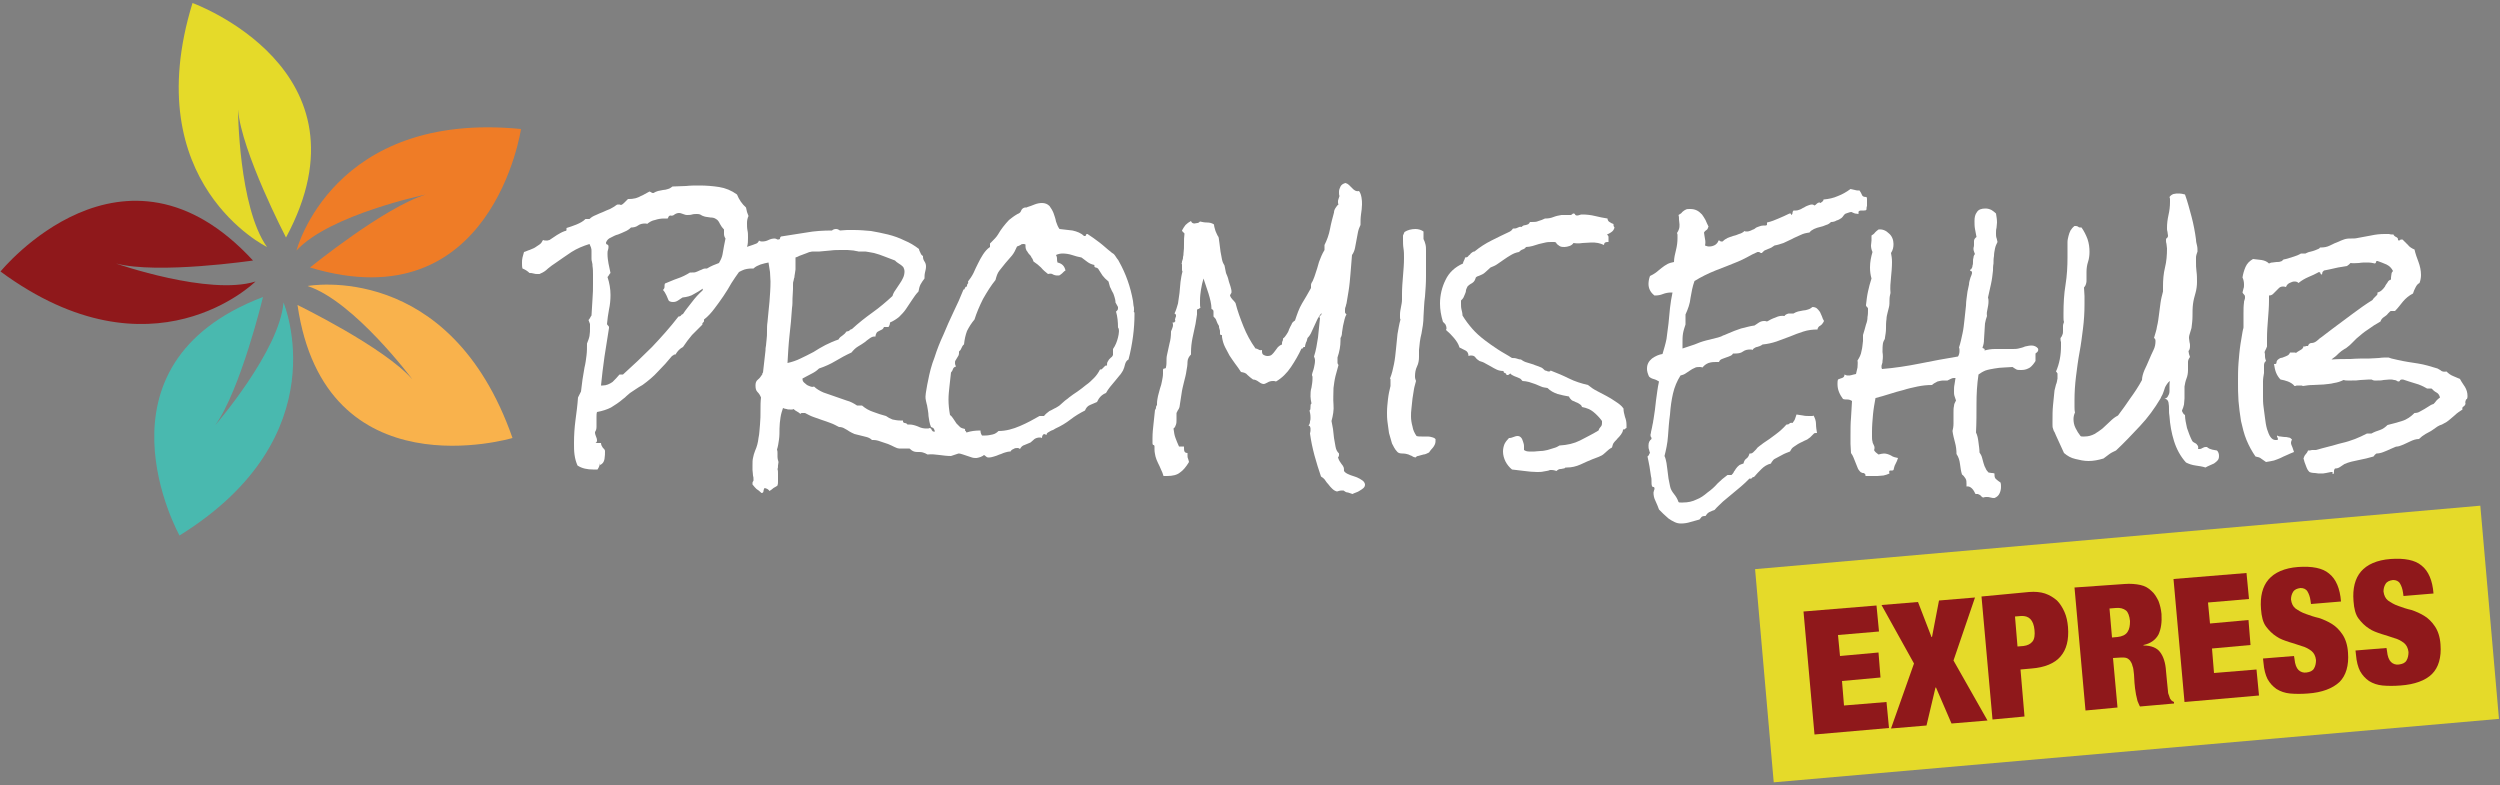 
<svg width="500px" height="157px" viewBox="0 0 500 157" version="1.1" xmlns="http://www.w3.org/2000/svg" xmlns:xlink="http://www.w3.org/1999/xlink">
    <rect x="0" y="0" width="500" height="157" fill="#808080" stroke="none"/>
    <g id="Page-1" stroke="none" stroke-width="1" fill="none" fill-rule="evenodd">
        <g id="logo_promise-hub_EXPRESS_white">
            <path d="M59.3,50.1 C59.3,50.1 66.5,22.1 104.2,25.8 C104.2,25.8 98.5,64.5 62,53.5 C62,53.5 76.9,41.4 85.2,38.9 C85.2,38.9 65.9,42.9 59.3,50.1 Z" id="Path" fill="#EF7C26"></path>
            <path d="M61.5,57.2 C61.5,57.2 90,51.9 102.5,87.6 C102.5,87.6 65,98.8 59.5,61 C59.5,61 76.8,69.4 82.5,75.9 C82.5,75.9 70.8,60.2 61.5,57.2 Z" id="Path" fill="#F9B24C"></path>
            <path d="M56.7,60.5 C56.7,60.5 68,87.2 35.9,107.1 C35.9,107.1 16.9,73 52.6,59.4 C52.6,59.4 48.1,78.1 43,85.1 C43,85.1 55.9,70.2 56.7,60.5 Z" id="Path" fill="#49B9AF"></path>
            <path d="M51.1,56.3 C51.1,56.3 30.5,76.7 0.1,54.3 C0.1,54.3 24.7,24 50.6,52.1 C50.6,52.1 31.6,54.9 23.2,52.7 C23.2,52.7 41.8,59.2 51.1,56.3 Z" id="Path" fill="#8F181B"></path>
            <path d="M53.4,49.4 C53.4,49.4 27.4,36.7 38.5,0.6 C38.5,0.6 75.3,13.9 57.2,47.5 C57.2,47.5 48.3,30.4 47.6,21.9 C47.6,21.8 47.7,41.4 53.4,49.4 Z" id="Path" fill="#E5DA29"></path>
            <g id="Group" transform="translate(104, 36)" fill="#FFFFFF">
                <path d="M122.8,25.9 C122.8,25.6 122.8,25.4 122.7,25.1 C122.7,24.8 122.6,24.5 122.6,24.2 C122.1,21.4 121.2,18.8 119.8,16.3 C119.7,16.1 119.6,15.9 119.4,15.7 C119.3,15.5 119.1,15.3 119,15.1 C118.9,15 118.8,14.8 118.6,14.7 C118.4,14.6 118.3,14.5 118.2,14.4 C117.4,13.8 116.7,13.1 115.9,12.5 C115.1,11.9 114.3,11.3 113.5,10.8 L113.4,10.8 C113.3,10.8 113.2,10.9 113.2,11 C113.2,11.1 113.1,11.2 113,11.2 C112.9,11.2 112.8,11.2 112.8,11.2 C112.2,10.6 111.4,10.3 110.5,10.1 C109.6,10 108.8,9.9 107.9,9.8 C107.6,9.4 107.4,8.9 107.2,8.3 C107.1,7.7 106.9,7.2 106.7,6.6 C106.5,6.1 106.2,5.6 105.9,5.2 C105.5,4.8 105,4.6 104.4,4.6 C103.9,4.6 103.4,4.7 102.9,4.9 C102.4,5.1 101.9,5.3 101.5,5.4 C101.4,5.5 101.3,5.5 101.1,5.5 C101,5.5 100.9,5.5 100.7,5.6 C100.5,5.7 100.3,5.9 100.2,6.2 C100.1,6.5 99.8,6.7 99.5,6.8 C98.8,7.2 98.3,7.6 97.8,8 C97.4,8.4 97,8.9 96.6,9.4 C96.2,9.9 95.9,10.4 95.6,10.9 C95.3,11.4 94.8,11.9 94.3,12.4 C94.2,12.5 94.1,12.6 94,12.7 C94,12.9 94,13 94,13.1 L94,13.4 C93.4,13.8 93,14.3 92.6,14.9 C92.2,15.5 91.9,16.1 91.6,16.7 C91.3,17.3 91,17.9 90.7,18.6 C90.4,19.2 90,19.8 89.6,20.3 C89.7,20.6 89.6,20.7 89.5,20.8 C89.4,20.9 89.4,21.1 89.4,21.2 L89.4,21.3 C89.3,21.3 89.2,21.3 89.1,21.4 C89.1,21.5 89,21.5 89,21.6 L88.9,21.8 C88.9,21.9 88.8,21.9 88.7,21.9 C88.1,23.4 87.4,25 86.7,26.4 C86,27.9 85.3,29.4 84.7,30.9 C84,32.4 83.4,33.9 82.9,35.5 C82.3,37 81.9,38.6 81.6,40.2 C81.5,40.6 81.4,41.2 81.3,41.8 C81.2,42.4 81.1,42.9 81.1,43.3 C81.1,43.6 81.1,43.8 81.2,44.2 C81.3,44.5 81.3,44.8 81.4,45 C81.5,45.7 81.7,46.5 81.7,47.2 C81.8,47.9 81.9,48.7 82.2,49.4 C82.5,49.5 82.7,49.6 82.8,49.8 C82.9,50 82.9,50.1 83,50.3 C82.9,50.3 82.7,50.3 82.6,50.3 C82.5,50.2 82.3,50 82.3,49.9 C82.3,49.8 82.1,49.6 81.9,49.6 C81.8,49.7 81.6,49.7 81.3,49.7 C80.7,49.7 80.2,49.6 79.6,49.3 C79.1,49.1 78.5,48.9 77.9,48.9 L77.5,48.9 C77.4,48.8 77.4,48.8 77.3,48.7 C77.2,48.7 77.1,48.6 77,48.6 C76.9,48.6 76.8,48.6 76.7,48.5 C76.6,48.4 76.6,48.4 76.6,48.2 L76.6,48.1 C76.5,48.1 76.4,48.1 76.3,48.1 L76,48.1 C75.5,48.1 75,48 74.5,47.9 C74,47.7 73.6,47.5 73.2,47.2 C72.4,47 71.5,46.7 70.7,46.4 C69.8,46.1 69.1,45.7 68.4,45.1 L67.4,45.1 C66.8,44.7 66.1,44.3 65.3,44.1 C64.5,43.8 63.8,43.6 63,43.3 C62.2,43 61.5,42.8 60.7,42.5 C60,42.2 59.3,41.8 58.8,41.3 C58.6,41.4 58.4,41.4 58.1,41.3 C57.8,41.2 57.6,41.1 57.4,41 C57.2,40.8 57,40.7 56.8,40.5 C56.6,40.3 56.5,40.1 56.5,39.8 L56.5,39.7 C57.1,39.4 57.6,39.1 58.2,38.8 C58.8,38.5 59.3,38.2 59.8,37.7 C61,37.3 62.1,36.8 63.1,36.2 C64.1,35.6 65.2,35 66.3,34.5 C66.7,34 67.1,33.6 67.6,33.3 C68.1,33 68.6,32.7 69,32.4 C69.2,32.2 69.5,32 69.9,31.7 C70.3,31.4 70.6,31.3 70.9,31.3 C71,31.3 71.1,31.3 71.1,31.3 C71.1,31 71.2,30.8 71.3,30.6 C71.4,30.4 71.6,30.3 71.8,30.2 L72.4,29.9 C72.6,29.8 72.7,29.6 72.8,29.4 L73.7,29.4 C73.9,29.1 74,28.8 74,28.5 C74.7,28.2 75.3,27.8 75.8,27.4 C76.3,26.9 76.8,26.4 77.2,25.8 C77.6,25.2 78,24.6 78.4,24 C78.8,23.4 79.2,22.8 79.7,22.3 C79.8,21.7 79.9,21.3 80.1,20.9 C80.3,20.5 80.6,20.1 80.9,19.7 C80.9,19.3 80.9,18.9 81,18.5 C81.1,18.1 81.2,17.7 81.2,17.3 C81.2,16.9 81.1,16.6 80.9,16.3 C80.7,16 80.6,15.7 80.6,15.4 C80.6,15.3 80.6,15.3 80.6,15.3 C80.6,15.3 80.6,15.2 80.6,15.2 C80.4,15.1 80.2,14.9 80.1,14.6 C80,14.3 79.8,14.1 79.8,13.8 C78.9,13.1 77.9,12.5 76.9,12.1 C75.9,11.6 74.8,11.2 73.6,10.9 C72.4,10.6 71.3,10.4 70.2,10.2 C69.1,10.1 67.9,10 66.8,10 C66.3,10 65.8,10 65.4,10 C64.9,10 64.4,10.1 64,10.1 C63.7,9.9 63.5,9.8 63.2,9.8 C62.9,9.8 62.6,9.9 62.4,10.1 C60.7,10.1 58.9,10.2 57.3,10.5 C55.6,10.8 53.9,11 52.2,11.3 C52.1,11.4 52,11.5 52,11.7 C52,11.8 51.9,11.9 51.6,11.9 C51.5,11.9 51.4,11.9 51.3,11.8 C51.2,11.8 51.1,11.7 51,11.7 C50.5,11.7 50.1,11.8 49.7,12 C49.3,12.2 48.9,12.3 48.4,12.3 C48.1,12.3 47.9,12.2 47.8,12.1 C47.7,12.4 47.5,12.6 47.3,12.7 C47,12.8 46.8,12.9 46.5,13 C46.2,13.1 45.9,13.2 45.6,13.3 C45.5,13.3 45.4,13.4 45.4,13.4 C45.6,12.8 45.6,12.2 45.6,11.5 C45.6,11 45.6,10.5 45.5,10.1 C45.4,9.6 45.4,9.1 45.4,8.6 C45.4,8.1 45.5,7.6 45.7,7.2 C45.6,6.9 45.5,6.7 45.4,6.4 C45.3,6.1 45.3,5.8 45.2,5.5 C44.4,4.8 43.8,3.9 43.4,2.9 C42.3,2.1 41.1,1.6 39.8,1.4 C38.5,1.2 37.2,1.1 35.9,1.1 C35,1.1 34.1,1.1 33.2,1.2 C32.3,1.2 31.4,1.3 30.5,1.3 C30.2,1.5 30,1.7 29.6,1.8 C29.3,1.9 28.9,2 28.6,2 C28.3,2.1 27.9,2.1 27.6,2.2 C27.3,2.3 27,2.4 26.7,2.6 C26.5,2.6 26.4,2.6 26.3,2.5 C26.2,2.4 26.1,2.4 25.9,2.3 C25.5,2.5 25.2,2.7 24.8,2.9 C24.5,3.1 24.1,3.2 23.8,3.4 C23.5,3.5 23.1,3.7 22.8,3.7 C22.4,3.8 22,3.8 21.6,3.8 L20.9,4.5 C20.7,4.7 20.5,4.9 20.2,5 C20,4.9 19.9,4.9 19.7,4.9 C19.6,4.9 19.4,4.9 19.3,5 C18.9,5.3 18.4,5.6 18,5.8 C17.5,6 17,6.2 16.6,6.4 C16.1,6.6 15.6,6.8 15.2,7 C14.7,7.2 14.3,7.4 13.9,7.8 L13.1,7.8 C12.6,8.3 12,8.6 11.3,8.9 C10.6,9.2 9.9,9.4 9.3,9.6 C9.3,9.8 9.3,9.9 9.3,10 C9.3,10.1 9.2,10.2 9,10.2 C8.4,10.4 7.9,10.7 7.4,11 C6.9,11.3 6.4,11.7 5.9,12 C5.8,12 5.6,12.1 5.5,12.1 C5.4,12.1 5.3,12.1 5.1,12.1 C5,12.1 4.8,12.1 4.6,12 C4.4,12.4 4.2,12.7 3.9,12.9 C3.6,13.1 3.3,13.3 3,13.5 C2.7,13.7 2.3,13.8 1.9,14 C1.5,14.1 1.2,14.3 0.8,14.4 C0.7,14.8 0.6,15.1 0.5,15.5 C0.4,15.9 0.4,16.2 0.4,16.6 C0.4,17 0.4,17.4 0.5,17.7 C1,17.9 1.5,18.2 1.9,18.6 C2.2,18.6 2.4,18.6 2.7,18.7 C3,18.8 3.2,18.8 3.5,18.8 C3.6,18.8 3.7,18.8 3.8,18.8 C3.9,18.8 4,18.8 4.1,18.7 C4.6,18.5 5.1,18.2 5.6,17.7 C6.1,17.3 6.6,16.9 7.1,16.6 C8.2,15.8 9.3,15.1 10.3,14.4 C11.4,13.7 12.6,13.2 13.9,12.8 C14,13 14.1,13.3 14.2,13.5 C14.3,13.8 14.3,14 14.3,14.3 C14.3,14.6 14.3,14.8 14.3,15 C14.3,15.2 14.3,15.5 14.3,15.7 C14.3,15.9 14.3,16.1 14.4,16.4 C14.5,16.7 14.5,17 14.5,17.2 C14.6,17.8 14.6,18.4 14.6,18.9 C14.6,19.5 14.6,20.1 14.6,20.6 C14.6,21.7 14.6,22.7 14.5,23.8 C14.4,24.9 14.4,26 14.3,27.1 C14.2,27.2 14.1,27.4 14,27.6 C13.9,27.8 13.8,27.9 13.7,28 C13.8,28.3 13.9,28.5 14,28.8 C14,29.1 14,29.4 14,29.6 C14,30.1 14,30.6 13.9,31.2 C13.8,31.7 13.6,32.2 13.4,32.7 C13.4,33.5 13.4,34.3 13.3,35.1 C13.2,35.9 13.1,36.7 12.9,37.5 C12.8,38.3 12.6,39.1 12.5,39.9 C12.4,40.7 12.3,41.5 12.2,42.3 L11.6,43.5 C11.5,45 11.3,46.5 11.1,48 C10.9,49.5 10.8,51 10.8,52.6 C10.8,53.4 10.8,54.2 10.9,54.9 C11,55.7 11.2,56.4 11.5,57.1 C12.4,57.7 13.5,57.9 14.6,57.9 C14.7,57.9 14.9,57.9 15,57.9 C15.2,57.9 15.3,57.9 15.5,57.9 C15.7,57.6 15.8,57.4 15.9,57.1 C16,56.8 16,56.6 16,56.3 L16,57 C16.5,56.8 16.8,56.4 16.9,55.8 C17,55.2 17,54.7 17,54.2 C17,54.1 16.9,53.8 16.6,53.6 C16.4,53.3 16.2,53 16.2,52.6 L15.1,52.6 C15.3,52.5 15.4,52.3 15.4,52.1 C15.4,51.8 15.3,51.5 15.2,51.3 C15.1,51 15,50.8 15,50.5 L15,50.4 C15.2,50.1 15.3,49.8 15.3,49.4 C15.3,49.1 15.3,48.7 15.3,48.4 L15.3,47.4 C15.3,47 15.3,46.7 15.4,46.4 C16.5,46.2 17.4,45.9 18.2,45.5 C19,45 19.8,44.5 20.6,43.8 C20.9,43.6 21.1,43.4 21.3,43.2 C21.5,43 21.8,42.8 22,42.6 C22.4,42.3 22.8,42.1 23.2,41.8 C23.6,41.5 24,41.3 24.5,41 C25.6,40.2 26.7,39.3 27.6,38.3 C28.6,37.3 29.5,36.3 30.4,35.2 C30.5,35.1 30.7,35.1 30.7,35 C30.8,34.9 30.9,34.9 31.1,34.9 C31.5,34.2 32,33.7 32.6,33.4 C33.2,32.5 33.8,31.7 34.4,31 C35.1,30.3 35.8,29.6 36.5,28.9 C36.4,28.8 36.5,28.6 36.6,28.5 C36.8,28.4 36.8,28.3 36.8,28.1 C36.8,28 36.8,28 36.8,27.9 C37.6,27.3 38.3,26.5 38.9,25.7 C39.5,24.9 40.1,24.1 40.7,23.2 C41.3,22.3 41.8,21.5 42.3,20.6 C42.8,19.8 43.3,19.1 43.8,18.4 C44,18.3 44.2,18.2 44.4,18.1 C45,17.8 45.7,17.7 46.4,17.7 L46.7,17.7 C47.1,17.3 47.6,17.1 48.1,16.9 C48.7,16.7 49.2,16.6 49.7,16.5 C49.8,17.1 49.9,17.8 50,18.4 C50,19 50.1,19.7 50.1,20.3 C50.1,21.6 50,23 49.9,24.3 C49.8,25.6 49.6,27 49.5,28.4 C49.4,29 49.4,29.6 49.4,30.2 C49.4,30.8 49.4,31.4 49.3,32.1 C49.3,32.4 49.2,32.7 49.2,33.1 C49.1,33.5 49.1,33.8 49.1,34.1 L48.6,38.5 C48.5,38.6 48.4,38.7 48.5,38.8 C48.2,39.2 48,39.6 47.6,39.9 C47.2,40.2 47.1,40.6 47.1,41.1 C47.1,41.7 47.2,42.1 47.5,42.4 C47.8,42.7 48,43 48.2,43.5 C48.1,44.3 48.1,45.2 48.1,46.1 C48.1,47 48.1,47.9 48,48.9 C47.9,49.8 47.9,50.7 47.7,51.6 C47.6,52.5 47.4,53.3 47,54.2 C46.8,54.7 46.7,55.1 46.6,55.6 C46.5,56 46.5,56.5 46.5,57 C46.5,57.3 46.5,57.7 46.5,58 C46.5,58.3 46.6,58.7 46.6,59.1 C46.7,59.4 46.7,59.6 46.7,60 C46.7,60.1 46.7,60.2 46.6,60.3 C46.5,60.4 46.5,60.5 46.5,60.7 C46.5,60.8 46.5,60.9 46.5,60.9 C46.8,61.3 47.1,61.6 47.3,61.8 C47.6,62 47.9,62.2 48.3,62.6 C48.5,62.6 48.7,62.5 48.7,62.2 C48.7,62 48.8,61.8 48.9,61.6 C49.4,61.7 49.7,61.9 49.9,62.2 C50.2,62 50.5,61.8 50.7,61.6 C51,61.4 51.3,61.3 51.5,61.1 C51.6,60.8 51.6,60.6 51.6,60.3 L51.6,59.6 C51.6,59.3 51.6,59 51.6,58.7 C51.6,58.4 51.6,58.1 51.5,57.8 C51.6,57.6 51.6,57.4 51.6,57.1 C51.6,56.9 51.7,56.6 51.7,56.4 C51.6,56.1 51.5,55.7 51.5,55.3 L51.5,54.6 C51.5,54.4 51.5,54.2 51.4,53.9 C51.6,53.3 51.7,52.6 51.8,51.9 C51.9,51.2 51.9,50.4 51.9,49.7 C51.9,49 52,48.2 52.1,47.5 C52.2,46.8 52.4,46.2 52.6,45.6 C52.8,45.7 53.1,45.8 53.3,45.8 C53.5,45.9 53.8,45.9 54,45.9 C54.1,45.9 54.3,45.9 54.4,45.9 C54.5,45.9 54.6,45.9 54.7,45.8 C54.9,46 55.2,46.2 55.4,46.3 C55.6,46.4 55.9,46.6 56.1,46.8 C56.1,46.7 56.2,46.6 56.4,46.6 C56.5,46.6 56.6,46.6 56.7,46.6 C56.8,46.6 56.9,46.6 57,46.6 C57.6,46.9 58.1,47.2 58.7,47.4 L60.4,48 C61,48.2 61.6,48.4 62.1,48.6 C62.7,48.8 63.2,49.1 63.8,49.4 C64.2,49.4 64.6,49.5 64.9,49.7 C65.3,49.9 65.6,50.1 65.9,50.3 C66.2,50.5 66.5,50.6 66.9,50.8 C67.3,50.9 67.7,51 68.1,51.1 C68.5,51.2 68.9,51.3 69.3,51.4 C69.7,51.5 70.1,51.7 70.4,52 L70.7,52 C71.1,52 71.6,52.1 72.1,52.3 C72.6,52.5 73.1,52.6 73.6,52.8 C74.1,53 74.5,53.2 74.9,53.4 C75.3,53.6 75.6,53.7 75.8,53.7 L77.9,53.7 C78.2,54 78.5,54.2 78.8,54.3 C79.1,54.4 79.4,54.4 79.7,54.4 C80,54.4 80.3,54.4 80.6,54.5 C80.9,54.6 81.2,54.7 81.5,54.9 C82.3,54.8 83.1,54.9 83.9,55 C84.7,55.1 85.4,55.2 86.2,55.2 C86.7,55 87.2,54.9 87.7,54.7 C87.7,54.7 87.7,54.7 87.7,54.7 C88,54.7 88.3,54.8 88.6,54.9 L89.5,55.2 C89.8,55.3 90.1,55.4 90.4,55.5 C90.7,55.6 91,55.6 91.3,55.6 C91.5,55.6 91.7,55.5 92.1,55.4 C92.4,55.3 92.7,55.1 92.8,55 C93,55.1 93.1,55.2 93.2,55.3 C93.3,55.4 93.5,55.5 93.7,55.5 C94.1,55.5 94.5,55.4 94.8,55.3 C95.1,55.2 95.5,55.1 95.9,54.9 C96.3,54.8 96.6,54.6 97,54.5 C97.3,54.4 97.7,54.3 98.1,54.3 C98.2,54.1 98.4,53.9 98.7,53.8 C99,53.6 99.2,53.6 99.5,53.6 C99.7,53.6 99.9,53.7 100,53.8 C100.2,53.4 100.5,53.1 100.9,53 C101.3,52.8 101.7,52.7 102.1,52.5 C102.3,52.3 102.6,52.1 102.9,51.8 C103.2,51.6 103.6,51.5 103.9,51.5 C104.1,51.5 104.2,51.5 104.4,51.6 C104.4,51.2 104.5,51 104.8,50.8 C104.9,50.8 105,50.9 105.1,50.9 C105.2,50.9 105.2,51 105.3,51 C105.3,50.8 105.4,50.6 105.6,50.5 C105.8,50.4 105.9,50.3 106.1,50.2 C106.3,50.1 106.5,50 106.6,50 C106.8,49.9 106.9,49.8 107.1,49.7 C108.2,49.2 109.2,48.6 110.1,47.9 C111,47.2 112,46.6 113,46.1 C113.2,45.6 113.5,45.2 114,45 C114.5,44.8 114.9,44.6 115.4,44.4 C115.8,43.5 116.4,42.9 117.2,42.6 C117.4,42.2 117.7,41.8 118,41.4 C118.3,41 118.7,40.6 119,40.2 C119.3,39.8 119.6,39.5 119.9,39.1 C120.2,38.8 120.4,38.4 120.6,38.1 C120.8,37.7 120.9,37.3 121,36.9 C121.1,36.5 121.3,36.1 121.7,35.9 C122.1,34.4 122.4,32.8 122.6,31.3 C122.8,29.8 122.9,28.3 122.9,26.7 C122.9,26.5 122.8,26.3 122.7,26.3 C122.8,26.3 122.8,26.2 122.8,25.9 Z M36.5,22.1 C35.7,22.8 35,23.6 34.4,24.4 C33.8,25.2 33.1,26 32.6,26.8 C32.4,26.9 32.3,26.9 32.2,27.1 C32.1,27.2 32,27.3 31.7,27.3 C30,29.5 28.2,31.5 26.4,33.4 C24.5,35.3 22.6,37.1 20.6,38.9 L19.9,38.9 C19.5,39.4 19,39.9 18.5,40.4 C17.9,40.8 17.3,41.1 16.5,41.1 L16.2,41.1 C16.4,39.2 16.6,37.3 16.9,35.3 C17.2,33.4 17.5,31.5 17.8,29.6 C17.8,29.5 17.8,29.5 17.8,29.4 C17.8,29.3 17.7,29.2 17.6,29.1 C17.5,29 17.4,28.9 17.4,28.8 C17.5,27.8 17.6,26.9 17.8,25.9 C18,25 18.1,24 18.1,23 C18.1,21.8 17.9,20.6 17.5,19.4 C17.6,19.3 17.7,19.2 17.8,19 C17.9,18.8 18,18.7 18.1,18.6 C18,18 17.8,17.3 17.7,16.7 C17.6,16.1 17.5,15.5 17.5,14.8 C17.5,14.5 17.5,14.2 17.6,14 C17.7,13.7 17.7,13.5 17.7,13.3 C17.7,13.1 17.6,12.9 17.4,12.9 C17.2,12.8 17.2,12.7 17.2,12.5 C17.4,12 17.7,11.7 18.2,11.5 C18.6,11.3 19.1,11 19.6,10.9 C20.1,10.7 20.6,10.5 21,10.3 C21.5,10.1 21.9,9.8 22.2,9.5 C22.7,9.5 23.2,9.4 23.6,9.1 C24,8.8 24.5,8.7 25,8.7 C25.1,8.7 25.2,8.7 25.2,8.7 C25.3,8.7 25.3,8.7 25.4,8.8 C25.9,8.4 26.4,8.1 27,8 C27.6,7.8 28.2,7.7 28.8,7.7 L29.4,7.7 C29.5,7.7 29.6,7.7 29.6,7.6 C29.6,7.6 29.6,7.5 29.7,7.4 C29.7,7.3 29.8,7.2 30,7.1 C30.4,7.2 30.7,7.1 30.9,6.9 C31.2,6.7 31.5,6.6 31.8,6.6 C32.1,6.6 32.3,6.7 32.6,6.8 C32.9,6.9 33.1,7 33.4,7 C33.7,7 34.1,7 34.4,6.9 C34.7,6.8 35.1,6.8 35.4,6.8 C35.8,6.8 36.1,6.9 36.2,7 C36.3,7.1 36.6,7.2 36.9,7.3 C37.2,7.4 37.6,7.4 38.1,7.5 C38.6,7.5 38.9,7.6 39.2,7.8 C39.6,8 39.8,8.4 40,8.8 C40.2,9.2 40.5,9.6 40.8,9.9 C40.8,10.2 40.8,10.5 40.8,10.8 C40.8,11.1 40.9,11.4 41.1,11.7 C41,12.1 40.9,12.6 40.8,13.2 C40.7,13.8 40.6,14.3 40.5,14.9 C40.4,15.4 40.2,15.9 39.9,16.4 C39.9,16.5 39.8,16.5 39.8,16.6 C39,16.9 38.2,17.2 37.4,17.7 C37.1,17.7 36.8,17.7 36.6,17.8 C36.4,17.9 36.2,18 35.9,18.1 C35.7,18.2 35.5,18.3 35.2,18.4 C35,18.5 34.7,18.5 34.4,18.5 C34.2,18.5 34.1,18.5 34,18.5 C33.2,19 32.4,19.4 31.5,19.7 C30.6,20 29.8,20.4 29,20.7 C28.9,20.9 28.9,21.1 28.9,21.4 C28.9,21.6 28.8,21.8 28.6,22 C28.9,22.3 29.1,22.7 29.3,23.1 C29.5,23.5 29.6,23.9 29.8,24.2 C30,24.3 30.2,24.4 30.6,24.4 C31,24.4 31.3,24.3 31.6,24.1 L32.5,23.5 C33.4,23.4 34.2,23.2 34.8,22.8 C35.4,22.5 36,22.1 36.6,21.7 C36.5,21.8 36.5,21.9 36.4,22 C36.6,21.6 36.6,21.9 36.5,22.1 Z M56.1,35.7 C55.3,36.1 54.4,36.4 53.5,36.6 C53.6,34.8 53.7,32.9 53.9,31.1 C54.1,29.3 54.3,27.4 54.4,25.6 C54.5,25 54.5,24.3 54.5,23.7 C54.5,23.1 54.6,22.5 54.6,21.8 L54.6,21 C54.6,20.7 54.6,20.4 54.7,20.2 C54.7,20 54.8,19.9 54.8,19.7 C54.9,19.5 54.9,19.4 54.9,19.2 C55,18.8 55,18.4 55.1,17.9 C55.1,17.5 55.1,17.1 55.1,16.6 L55.1,16.1 C55.1,15.9 55.1,15.7 55.1,15.5 C55.3,15.4 55.5,15.4 55.8,15.2 C56.1,15.1 56.3,15 56.6,14.9 C56.9,14.8 57.1,14.7 57.4,14.6 C57.7,14.5 57.8,14.4 58,14.4 C58.3,14.3 58.6,14.3 58.9,14.3 C59.2,14.3 59.6,14.3 59.9,14.3 L62.1,14.1 C62.8,14 63.6,14 64.3,14 C64.7,14 65.1,14 65.5,14 C65.9,14 66.3,14.1 66.7,14.1 C66.9,14.1 67,14.2 67.2,14.2 C67.4,14.2 67.6,14.3 67.7,14.3 L68.6,14.3 C69,14.3 69.3,14.3 69.7,14.4 C70.1,14.5 70.4,14.5 70.8,14.6 C71.5,14.8 72.2,15 72.9,15.3 C73.6,15.6 74.3,15.8 75,16.1 C75.2,16.3 75.4,16.5 75.6,16.6 C75.8,16.7 76,16.9 76.2,17 C76.4,17.2 76.6,17.3 76.7,17.5 C76.8,17.7 76.9,18 76.9,18.3 C76.9,18.7 76.8,19.2 76.6,19.6 C76.4,20 76.2,20.4 75.9,20.8 C75.6,21.2 75.4,21.6 75.1,22 C74.8,22.4 74.6,22.8 74.5,23.2 C73.2,24.4 71.9,25.5 70.5,26.5 C69.1,27.5 67.7,28.6 66.4,29.8 C66.2,29.9 66,29.9 65.9,30.1 C65.8,30.2 65.5,30.3 65.3,30.3 C65.1,30.6 64.8,30.9 64.5,31.1 C64.2,31.3 63.9,31.5 63.7,31.9 C62.8,32.2 61.9,32.6 61.1,33 C60.3,33.4 59.5,33.9 58.7,34.4 C57.8,34.9 56.9,35.3 56.1,35.7 Z M119.6,31.5 C119.4,32.3 119.1,33.1 118.6,33.8 L118.6,35 C118.5,35.2 118.4,35.4 118.2,35.5 C118.1,35.6 117.9,35.8 117.8,35.9 C117.7,36.1 117.6,36.2 117.5,36.4 C117.4,36.6 117.4,36.8 117.4,37.1 C117.2,37.1 117.1,37.1 117,37.2 C116.9,37.3 116.8,37.4 116.7,37.5 C116.6,37.6 116.5,37.7 116.4,37.8 C116.3,37.9 116.2,37.9 116,37.9 C115.7,38.5 115.3,39.1 114.8,39.6 C114.3,40.1 113.8,40.6 113.2,41 C112.7,41.4 112.1,41.9 111.5,42.3 C110.9,42.7 110.3,43.1 109.8,43.5 C109.5,43.8 109.1,44 108.8,44.3 C108.5,44.6 108.2,44.8 107.9,45.1 C107.8,45.2 107.7,45.2 107.6,45.3 C107.5,45.4 107.3,45.4 107.3,45.5 C106.8,45.7 106.4,46 105.9,46.2 C105.5,46.5 105.1,46.8 104.8,47.2 L103.9,47.2 C102.7,47.9 101.4,48.6 100,49.2 C98.6,49.8 97.2,50.2 95.7,50.2 C95.4,50.5 95,50.8 94.5,50.9 C94,51 93.6,51.1 93.1,51.1 C92.9,51.1 92.6,51.1 92.4,51.1 C92.2,50.8 92.1,50.5 92.1,50.2 L92.1,50.1 C91.1,50.1 90.2,50.2 89.3,50.5 C89.3,50.5 89.3,50.5 89.3,50.5 C89.3,50.5 89.3,50.5 89.3,50.5 C89.2,50.4 89.2,50.2 89.1,50.2 C89,50.2 89,50 89,49.8 C88.6,49.7 88.2,49.6 88,49.4 C87.8,49.2 87.5,48.9 87.3,48.7 C87.1,48.4 86.9,48.1 86.7,47.8 C86.5,47.5 86.3,47.2 86,47 C85.8,45.9 85.7,44.9 85.7,43.9 C85.7,43 85.8,42.1 85.9,41.2 C86,40.3 86.1,39.4 86.2,38.5 C86.4,38.3 86.5,38.1 86.6,37.8 C86.7,37.5 86.9,37.4 87.2,37.3 C87.1,37.1 87,36.9 87,36.6 C87,36.4 87,36.2 87.1,36.1 C87.2,35.9 87.3,35.8 87.4,35.6 C87.5,35.4 87.6,35.3 87.7,35.1 C87.8,34.9 87.8,34.7 87.8,34.5 L87.8,34.3 C87.9,34.2 88,34.1 88.1,34 L88.5,33.2 C88.6,33.1 88.7,32.9 88.8,32.9 C88.9,31.9 89.1,31 89.4,30.2 C89.8,29.4 90.3,28.6 90.9,27.9 C91.3,26.6 91.9,25.2 92.6,23.8 C93.4,22.4 94.2,21.1 95.1,20 C95.3,19.2 95.5,18.6 95.9,18.1 C96.3,17.6 96.7,17.1 97.1,16.6 C97.5,16.1 98,15.6 98.4,15.1 C98.8,14.6 99.1,14 99.4,13.3 C99.7,13.2 99.9,13.1 100.1,13 C100.3,12.8 100.5,12.8 100.7,12.8 C100.8,12.8 100.9,12.8 101.1,12.9 C101.1,13 101.1,13.1 101.1,13.3 C101.1,13.6 101.2,13.9 101.3,14.1 C101.5,14.3 101.6,14.6 101.8,14.8 C102,15 102.2,15.2 102.3,15.5 C102.5,15.7 102.6,16 102.7,16.3 C103.3,16.7 103.8,17.1 104.2,17.5 C104.6,18 105.1,18.4 105.6,18.8 C106,18.7 106.4,18.7 106.6,18.9 C106.8,19 107.1,19.1 107.5,19.1 C107.7,19.1 107.9,19.1 108,19 C108.1,18.9 108.3,18.8 108.4,18.7 C108.5,18.6 108.6,18.5 108.7,18.4 C108.8,18.3 108.9,18.2 109.1,18.1 C108.9,17.2 108.4,16.7 107.5,16.5 C107.4,16.2 107.4,16 107.4,15.7 C107.4,15.4 107.3,15.2 107.2,15 C107.6,14.8 108.1,14.7 108.5,14.7 C109.1,14.7 109.8,14.8 110.4,15 C111,15.2 111.7,15.4 112.3,15.5 C112.7,15.8 113.1,16.1 113.5,16.4 C113.9,16.7 114.4,16.9 114.9,17 C114.8,17.3 114.9,17.4 115.1,17.5 C115.3,17.5 115.4,17.6 115.6,17.7 C115.9,18.2 116.2,18.6 116.5,19.1 C116.8,19.5 117.2,19.9 117.7,20.3 C117.8,20.7 117.9,21.1 118,21.4 C118.2,21.7 118.3,22.1 118.5,22.4 C118.7,22.7 118.8,23.1 118.9,23.4 C119,23.7 119.1,24.1 119.1,24.5 L119.6,25.4 L119.6,25.6 C119.6,25.7 119.6,25.9 119.5,26 C119.4,26.1 119.4,26.2 119.2,26.3 C119.5,27.3 119.6,28.4 119.6,29.5 C119.9,29.8 119.8,30.7 119.6,31.5 Z" id="Shape" fill-rule="nonzero"></path>
                <path d="M168.5,60.1 C168.1,59.8 167.7,59.6 167.2,59.4 C166.7,59.2 166.2,59.1 165.8,58.9 C165.3,58.7 165,58.5 164.8,58.2 C164.8,57.9 164.8,57.6 164.7,57.4 C164.6,57.2 164.5,57 164.3,56.8 C164.2,56.6 164,56.4 163.9,56.2 C163.8,56 163.7,55.8 163.6,55.5 C163.7,55.4 163.8,55.2 163.8,55 C163.8,54.9 163.8,54.8 163.8,54.7 C163.4,54.3 163.2,53.9 163.1,53.3 C163,52.8 162.9,52.2 162.8,51.6 L162.6,49.8 C162.5,49.2 162.4,48.7 162.3,48.2 C162.6,47.1 162.8,46 162.7,44.9 C162.6,43.8 162.7,42.7 162.7,41.6 C162.8,40.8 162.9,40 163.1,39.2 C163.3,38.4 163.5,37.7 163.7,37 C163.6,36.9 163.5,36.7 163.5,36.5 C163.5,36.4 163.5,36.2 163.5,36.1 C163.5,36 163.5,35.9 163.5,35.7 L163.5,35.5 C163.9,34.3 164.1,33.2 164.1,32.1 L164.1,31.6 C164.3,31.3 164.4,30.9 164.4,30.5 L164.6,29.2 C164.7,28.8 164.8,28.3 164.9,27.9 C165,27.5 165.1,27.2 165.3,26.9 C165.2,26.8 165.1,26.7 165,26.5 C165,26.3 165,26.1 165,26 C165,25.9 165,25.6 165.1,25.4 C165.2,25.2 165.2,24.9 165.3,24.7 L165.7,22.3 C165.9,21.1 166,19.9 166.1,18.7 C166.2,17.5 166.3,16.3 166.4,15 C166.7,14.6 166.9,14.1 167,13.6 C167.1,13.1 167.2,12.6 167.3,12 C167.4,11.5 167.5,10.9 167.6,10.4 C167.7,9.9 167.9,9.4 168.1,9 C168.1,8.3 168.1,7.6 168.2,6.9 C168.3,6.2 168.4,5.5 168.4,4.9 C168.4,4.4 168.4,4 168.3,3.5 C168.2,3 168.1,2.6 167.8,2.2 C167.5,2.3 167.2,2.2 167,2.1 C166.8,2 166.6,1.8 166.4,1.6 C166.2,1.4 166,1.2 165.8,1 C165.6,0.8 165.4,0.7 165.1,0.6 C164.7,0.7 164.3,0.9 164.1,1.3 C163.9,1.7 163.8,2 163.8,2.4 C163.8,2.7 163.8,3 163.9,3.2 C163.8,3.4 163.8,3.6 163.7,3.8 C163.6,4 163.6,4.2 163.6,4.4 C163.6,4.6 163.6,4.7 163.7,4.9 C163.5,5 163.3,5.3 163.1,5.6 C162.9,5.9 162.8,6.2 162.8,6.5 C162.5,7.6 162.2,8.7 162,9.8 C161.8,10.9 161.4,12 160.9,13 L160.9,14 C160.4,14.8 160.1,15.6 159.8,16.4 C159.6,17.2 159.3,18.1 159,19 C158.9,19.3 158.8,19.6 158.7,19.8 C158.6,20.1 158.5,20.3 158.3,20.6 C158.2,20.8 158.2,21 158.2,21 C158.2,21.1 158.2,21.2 158.2,21.3 C158.2,21.4 158.2,21.5 158.2,21.6 C157.6,22.7 157,23.7 156.4,24.7 C155.8,25.7 155.4,26.9 155,28.1 C154.7,28.3 154.4,28.5 154.3,28.9 C154.1,29.2 154,29.5 153.8,29.9 C153.7,30.3 153.5,30.6 153.3,30.9 C153.1,31.2 152.9,31.5 152.6,31.7 C152.6,31.9 152.6,32.1 152.5,32.2 C152.4,32.4 152.4,32.5 152.4,32.8 L152.4,32.9 C152.1,33 151.8,33.2 151.6,33.4 C151.4,33.7 151.2,33.9 151,34.2 C150.8,34.5 150.6,34.7 150.4,34.9 C150.2,35.1 149.9,35.2 149.5,35.2 C149.2,35.2 148.9,35.1 148.6,34.9 C148.5,34.8 148.4,34.6 148.4,34.3 L148.4,34 C148.1,34.1 147.8,34 147.7,33.9 C147.5,33.8 147.3,33.7 147.1,33.7 C146.1,32.3 145.3,30.8 144.7,29.3 C144.1,27.8 143.5,26.2 143.1,24.6 C142.9,24.3 142.7,24.1 142.5,23.9 C142.3,23.7 142.1,23.4 142,23.1 C142.1,22.9 142.1,22.8 142.2,22.7 C142.3,22.6 142.3,22.5 142.3,22.3 C142.3,22 142.2,21.7 142.1,21.3 C142,20.9 141.8,20.5 141.7,20 C141.6,19.5 141.4,19.1 141.2,18.6 C141.1,18.1 141,17.6 140.9,17.1 C140.7,16.8 140.5,16.4 140.4,15.9 C140.3,15.4 140.2,14.9 140.1,14.3 C140,13.8 140,13.2 139.9,12.7 C139.8,12.2 139.8,11.7 139.7,11.4 C139.4,11 139.3,10.6 139.1,10.2 C139,9.8 138.8,9.3 138.8,8.9 C138.4,8.6 137.9,8.5 137.4,8.5 C136.9,8.5 136.4,8.4 136,8.3 C135.9,8.4 135.7,8.6 135.5,8.6 C135.3,8.6 135,8.7 134.9,8.7 C134.5,8.7 134.3,8.5 134.2,8.2 C133.8,8.4 133.4,8.7 133.1,9 C132.8,9.4 132.6,9.7 132.4,10.1 C132.4,10.2 132.5,10.3 132.6,10.4 C132.7,10.5 132.8,10.6 132.9,10.7 C132.8,11.4 132.8,12 132.8,12.7 C132.8,13.4 132.8,14 132.7,14.7 C132.7,14.9 132.7,15.1 132.6,15.4 C132.6,15.6 132.6,15.8 132.5,16 L132.4,16.3 C132.4,16.4 132.4,16.5 132.4,16.5 C132.3,16.6 132.3,16.7 132.4,16.9 C132.4,17 132.4,17.1 132.4,17.3 C132.4,17.5 132.4,17.7 132.4,17.8 C132.4,18 132.4,18.2 132.5,18.3 C132.3,19 132.2,19.7 132.1,20.4 C132,21.1 132,21.9 131.9,22.6 C131.8,23.3 131.7,24 131.6,24.7 C131.4,25.4 131.2,26.1 130.9,26.7 C131.1,26.8 131.2,26.9 131.2,27.1 C131.2,27.2 131.2,27.4 131.1,27.5 C131.1,27.6 131,27.8 131,27.9 C131,28 131,28.1 131.1,28.2 C131,28.3 131,28.3 130.9,28.4 C130.9,28.5 130.8,28.5 130.7,28.5 C130.6,28.5 130.6,28.5 130.5,28.5 C130.6,28.7 130.6,28.9 130.6,29 C130.6,29.3 130.5,29.5 130.4,29.8 C130.3,30.1 130.2,30.2 130.2,30.3 L130.2,30.4 C130.2,31.2 130.1,32 129.9,32.7 C129.7,33.5 129.6,34.2 129.4,35 C129.3,35.4 129.3,35.8 129.3,36.2 C129.3,36.6 129.3,37 129.2,37.4 C129.2,37.6 129.1,37.7 128.9,37.7 C128.7,37.7 128.6,37.8 128.6,38 L128.6,38.7 C128.6,39.2 128.5,39.7 128.4,40.2 C128.3,40.7 128.2,41.2 128,41.7 C127.9,42.2 127.7,42.7 127.6,43.2 C127.5,43.7 127.4,44.2 127.4,44.7 L127.4,45 C127.3,45.1 127.2,45.3 127.2,45.5 C127.2,45.7 127.1,45.9 127,46 C126.9,46.9 126.8,47.8 126.7,48.8 C126.6,49.7 126.5,50.6 126.5,51.6 C126.5,51.8 126.5,52 126.5,52.1 C126.5,52.3 126.5,52.4 126.5,52.6 C126.5,52.9 126.6,53 126.7,53 C126.8,53 126.9,53.1 126.9,53.3 C126.9,53.4 126.9,53.5 126.9,53.6 C126.9,53.7 126.9,53.8 126.9,53.9 C126.9,54.4 127,54.8 127.1,55.3 C127.2,55.7 127.4,56.2 127.6,56.6 C127.8,57 128,57.4 128.2,57.9 C128.4,58.3 128.6,58.8 128.7,59.2 L129.4,59.2 C130.5,59.2 131.4,59 132,58.5 C132.6,58.1 133.2,57.4 133.8,56.4 C133.7,56.1 133.7,55.9 133.6,55.7 C133.5,55.5 133.5,55.3 133.5,55 C133.5,54.8 133.5,54.7 133.5,54.6 C133.2,54.6 133,54.5 132.9,54.3 C132.8,54.1 132.8,53.8 132.8,53.5 L132.8,53.3 L131.8,53.3 C131.5,52.7 131.3,52.1 131.1,51.6 C130.9,51.1 130.8,50.5 130.7,49.7 C131,49.5 131.1,49.2 131.2,48.9 C131.3,48.6 131.3,48.3 131.3,48 C131.3,47.8 131.3,47.6 131.3,47.3 C131.3,47.1 131.3,46.8 131.3,46.6 C131.4,46.4 131.5,46.2 131.6,46 C131.8,45.8 131.8,45.6 131.9,45.4 C132,45 132,44.5 132.1,44.1 C132.2,43.7 132.2,43.2 132.3,42.8 C132.4,42 132.6,41.2 132.8,40.4 C133,39.6 133.2,38.9 133.3,38.1 C133.4,37.6 133.5,37 133.5,36.4 C133.5,35.8 133.8,35.3 134.2,34.9 C134.2,34.8 134.2,34.8 134.2,34.7 C134.2,34.6 134.2,34.5 134.2,34.5 C134.2,33.5 134.3,32.6 134.5,31.6 C134.7,30.7 134.9,29.7 135.1,28.8 C135.2,28.2 135.3,27.5 135.4,26.9 C135.4,26.8 135.4,26.6 135.4,26.5 C135.4,26.4 135.4,26.2 135.4,26.1 C135.4,25.9 135.5,25.8 135.7,25.8 C135.9,25.7 136,25.6 136.1,25.5 C136,25.3 136,25.1 136,24.8 L136,24.1 C136,23.3 136.1,22.6 136.2,21.9 C136.3,21.2 136.5,20.4 136.7,19.7 C137,20.7 137.4,21.7 137.7,22.7 C138,23.7 138.3,24.8 138.3,25.8 C138.4,25.8 138.5,25.9 138.6,26 C138.7,26.1 138.7,26.3 138.7,26.4 C138.7,26.6 138.7,26.7 138.7,26.9 L138.7,27.3 C139,27.6 139.2,27.8 139.3,28.2 C139.4,28.5 139.6,28.9 139.8,29.2 C139.8,29.4 139.8,29.6 139.9,29.8 C140,30 140,30.2 140,30.4 L140,30.7 C140,30.9 140.1,31 140.2,31 C140.4,31 140.4,31 140.4,31.2 C140.4,31.3 140.4,31.3 140.4,31.4 C140.5,32.1 140.7,32.8 141,33.4 C141.3,34 141.6,34.5 141.9,35.1 C142.2,35.6 142.6,36.1 143,36.7 C143.4,37.2 143.8,37.8 144.2,38.4 C144.8,38.5 145.2,38.6 145.5,39 C145.8,39.3 146.2,39.6 146.6,39.9 C147,39.9 147.4,40.1 147.8,40.4 C148.2,40.7 148.5,40.8 148.8,40.8 C148.9,40.8 149.1,40.7 149.5,40.5 C149.8,40.3 150.2,40.2 150.6,40.2 C150.8,40.2 151,40.2 151.2,40.3 C152.4,39.6 153.4,38.6 154.2,37.4 C155,36.2 155.7,35 156.3,33.7 C156.4,33.8 156.5,33.7 156.6,33.6 C156.6,33.5 156.7,33.4 156.8,33.4 C156.9,33.4 156.9,33.4 156.9,33.4 C156.9,33.4 157,33.4 157,33.4 C157,33.1 157.1,32.8 157.2,32.5 C157.4,32.2 157.4,31.9 157.5,31.6 C157.8,31.3 158.1,30.9 158.3,30.4 C158.5,30 158.7,29.5 158.9,29.1 C159.1,28.7 159.3,28.2 159.5,27.8 C159.7,27.4 160,27 160.3,26.6 C160.3,26.8 160.3,27 160.1,27.1 C159.9,27.2 159.9,27.3 159.9,27.4 C159.9,27.5 159.9,27.5 159.9,27.5 C159.9,27.5 160,27.6 160,27.6 C159.9,28.9 159.7,30.2 159.6,31.5 C159.4,32.8 159.2,34.1 158.8,35.3 C158.9,35.5 159,35.8 159,36.1 C159,36.6 158.9,37 158.8,37.5 C158.7,38 158.5,38.4 158.4,38.9 C158.4,39 158.4,39.2 158.5,39.3 C158.5,39.4 158.5,39.6 158.5,39.7 C158.5,40.3 158.4,40.9 158.3,41.5 C158.1,42.1 158.1,42.7 158.1,43.3 C158.1,43.7 158.2,44.2 158.3,44.7 C158.1,44.8 158.1,45.1 158.1,45.4 C158.1,45.7 158.1,46 157.9,46.1 C158,46.5 158.1,46.9 158.1,47.5 C158.1,47.8 158.1,48 158,48.3 C158,48.6 157.9,48.9 157.7,49.1 C157.8,49.1 157.9,49.2 158,49.3 C158,49.4 158.1,49.5 158.1,49.7 C158.1,49.8 158.1,50 158.1,50.2 C158.1,50.4 158,50.5 158,50.7 C158.2,52.2 158.5,53.6 158.9,55.1 C159.3,56.5 159.7,57.9 160.2,59.3 C160.5,59.5 160.8,59.7 161,60 C161.2,60.3 161.4,60.6 161.7,60.9 C161.9,61.2 162.2,61.5 162.4,61.7 C162.7,62 163,62.2 163.4,62.3 C163.7,62.2 164,62.1 164.4,62.1 L164.7,62.1 C165,62.3 165.2,62.5 165.6,62.5 C165.9,62.6 166.2,62.7 166.5,62.8 C166.7,62.7 166.9,62.6 167.2,62.5 C167.5,62.4 167.7,62.3 168,62.1 C168.3,61.9 168.5,61.8 168.7,61.6 C168.9,61.4 169,61.2 169,60.9 C169,60.7 168.8,60.3 168.5,60.1 Z" id="Path"></path>
                <path d="M182.6,51.5 C182.3,51.4 181.9,51.3 181.5,51.3 C181.1,51.3 180.7,51.3 180.3,51.3 C179.9,51.3 179.6,51.3 179.3,51.2 C178.9,50.6 178.6,50 178.5,49.3 C178.3,48.6 178.2,47.9 178.2,47.3 C178.2,46.8 178.2,46.3 178.3,45.6 C178.4,45 178.4,44.3 178.5,43.7 C178.6,43 178.7,42.4 178.8,41.8 C178.9,41.2 179.1,40.7 179.2,40.2 C179.1,39.9 179,39.7 179,39.3 C179,38.6 179.1,37.9 179.4,37.3 C179.7,36.7 179.8,36 179.8,35.4 C179.8,35.1 179.8,34.9 179.8,34.7 C179.8,34.5 179.8,34.3 179.8,34 C179.9,32.9 180,31.8 180.3,30.7 C180.5,29.6 180.7,28.5 180.7,27.3 C180.8,26 180.8,24.6 181,23.3 C181.1,22 181.2,20.7 181.2,19.3 C181.2,18.8 181.2,18.3 181.2,17.8 C181.2,17.3 181.2,16.8 181.2,16.3 C181.2,15.9 181.2,15.6 181.2,15.2 C181.2,14.9 181.2,14.5 181.2,14.1 C181.2,13.7 181.2,13.3 181.1,12.9 C181,12.5 180.9,12.2 180.7,11.8 C180.7,11.7 180.7,11.7 180.7,11.6 L180.7,11.4 C180.7,11.3 180.7,11.1 180.7,11 C180.7,10.9 180.7,10.8 180.7,10.6 C180.7,10.5 180.7,10.4 180.7,10.3 C180.3,10 179.7,9.8 179.1,9.8 C178.3,9.8 177.5,10 176.9,10.4 C176.8,10.6 176.7,10.9 176.6,11.1 C176.6,11.4 176.6,11.6 176.6,11.9 C176.6,12.5 176.6,13.1 176.7,13.7 C176.8,14.3 176.8,14.9 176.8,15.6 C176.8,16.8 176.7,18 176.6,19.2 C176.5,20.4 176.4,21.6 176.4,22.8 C176.4,23 176.4,23.2 176.4,23.4 C176.4,23.6 176.4,23.8 176.4,23.9 C176.4,24.4 176.3,24.9 176.2,25.4 C176.1,25.9 176,26.4 176,26.9 C176,27.1 176,27.3 176,27.4 C176,27.6 176,27.8 176.1,27.9 C175.8,28.9 175.7,29.8 175.5,30.8 C175.4,31.8 175.3,32.8 175.2,33.8 C175.1,34.8 175,35.8 174.8,36.8 C174.6,37.8 174.4,38.7 174,39.7 C174.1,39.8 174.1,39.8 174.1,39.9 C174.1,40 174.1,40.1 174.1,40.2 C174.1,40.3 174.1,40.5 174.1,40.6 C174.1,40.7 174.1,40.8 174.1,41 L174.1,41.2 C173.9,42 173.7,42.9 173.6,43.8 C173.5,44.7 173.4,45.6 173.4,46.5 C173.4,47 173.4,47.7 173.5,48.4 C173.6,49.1 173.7,49.8 173.8,50.6 C174,51.3 174.2,52 174.4,52.7 C174.7,53.3 175,53.9 175.4,54.3 C175.6,54.6 176,54.7 176.5,54.7 C177,54.7 177.4,54.8 177.7,54.9 C177.9,55 178.1,55.1 178.4,55.2 C178.6,55.4 178.8,55.4 179.1,55.5 C179.3,55.3 179.4,55.2 179.6,55.2 C180,55.1 180.4,55 180.7,54.9 C181,54.9 181.4,54.7 181.8,54.5 C182,54.2 182.3,53.8 182.6,53.5 C182.9,53.1 183.1,52.7 183.1,52.3 L183.1,52.2 C183.1,52.1 183.1,52.1 183.1,52 C183.2,51.8 182.9,51.6 182.6,51.5 Z" id="Path"></path>
                <path d="M220.7,45.7 C220.3,45.1 219.7,44.7 219.1,44.3 C218.5,43.9 217.9,43.5 217.3,43.2 C216.7,42.9 216,42.5 215.4,42.2 C214.8,41.9 214.2,41.5 213.6,41 C212.3,40.7 211,40.3 209.8,39.7 C208.6,39.1 207.4,38.6 206.1,38.1 C206.1,38.2 206,38.3 205.8,38.3 C205.7,38.3 205.5,38.3 205.4,38.2 C205.3,38.2 205.2,38.1 205,38.1 C204.7,37.8 204.4,37.5 204,37.4 C203.6,37.2 203.1,37.1 202.7,36.9 L201.4,36.5 C201,36.4 200.6,36.2 200.2,35.9 C199.9,35.9 199.6,35.8 199.3,35.7 C199,35.6 198.7,35.6 198.4,35.6 C197.5,35 196.5,34.5 195.6,33.9 C194.7,33.3 193.8,32.7 192.9,32 C192,31.3 191.2,30.6 190.5,29.8 C189.8,29 189.1,28.1 188.5,27.1 C188.5,26.7 188.4,26.3 188.3,25.9 C188.2,25.5 188.2,25.1 188.2,24.7 C188.2,24.6 188.2,24.5 188.2,24.4 C188.2,24.3 188.2,24.2 188.2,24.1 C188.4,23.9 188.6,23.7 188.7,23.5 C188.8,23.3 188.9,23 189,22.8 C189.1,22.6 189.2,22.3 189.2,22 C189.3,21.7 189.4,21.5 189.5,21.3 C189.7,21.1 189.9,20.9 190.1,20.8 C190.3,20.7 190.5,20.6 190.7,20.4 C190.9,20.2 191,20 191.1,19.7 C191.1,19.5 191.3,19.3 191.7,19.2 C192.2,19 192.7,18.8 193,18.5 C193.3,18.2 193.7,17.9 194.1,17.5 C194.6,17.3 195.1,17.1 195.5,16.8 L196.8,15.9 C197.2,15.6 197.7,15.3 198.2,15 C198.7,14.7 199.2,14.5 199.8,14.4 C200,14.2 200.2,14 200.5,13.9 C200.8,13.8 201,13.7 201.2,13.4 C201.6,13.4 202.1,13.3 202.5,13.2 C202.9,13.1 203.4,12.9 203.8,12.8 C204.2,12.7 204.7,12.6 205.1,12.5 C205.5,12.4 206,12.4 206.4,12.4 L206.8,12.4 C206.9,12.4 207,12.4 207.2,12.5 C207.3,12.8 207.6,13 207.9,13.2 C208.2,13.4 208.6,13.4 208.9,13.4 C209.2,13.4 209.6,13.3 209.9,13.2 C210.2,13.1 210.5,12.9 210.7,12.6 C211.3,12.7 211.9,12.7 212.5,12.6 C213.1,12.6 213.7,12.5 214.3,12.5 C214.7,12.5 215.1,12.5 215.6,12.6 C216,12.7 216.4,12.8 216.8,13 C216.8,12.6 217,12.4 217.5,12.4 L217.7,12.4 L217.7,11.9 C217.7,11.7 217.7,11.6 217.7,11.4 C217.7,11.2 217.6,11.1 217.4,10.9 C217.7,10.8 218,10.6 218.3,10.4 C218.6,10.2 218.8,9.9 218.9,9.5 C218.8,9.4 218.7,9.2 218.7,9 L218.7,8.8 C218.4,8.7 218.2,8.6 217.9,8.4 C217.7,8.3 217.5,8 217.5,7.7 C216.7,7.6 215.9,7.4 215,7.2 C214.2,7 213.3,6.9 212.5,6.9 C212.3,6.9 212.1,6.9 211.9,7 C211.7,7.1 211.5,7.1 211.3,7.1 C211.2,7.1 211.1,7 211,6.9 C211,6.8 210.9,6.7 210.7,6.7 L210.6,6.7 C210.5,6.8 210.4,6.9 210.2,7 C210,7 209.8,7 209.7,7 C209.5,7 209.3,7 209,7 C208.8,7 208.6,7 208.3,7 C207.7,7.1 207.2,7.2 206.7,7.4 C206.2,7.6 205.7,7.7 205.1,7.7 L205,7.7 C204.6,7.9 204.1,8.1 203.7,8.2 C203.3,8.4 202.8,8.4 202.3,8.4 L202,8.4 C201.9,8.6 201.8,8.7 201.7,8.8 C201.6,8.9 201.4,8.9 201.2,9 C201,9 200.8,9.1 200.7,9.1 C200.5,9.2 200.4,9.3 200.3,9.4 C200,9.3 199.8,9.4 199.6,9.5 C199.4,9.6 199.2,9.7 198.9,9.7 L198.6,9.7 C198.4,10 198.2,10.2 198,10.3 C196.7,10.9 195.5,11.5 194.3,12.1 C193.1,12.7 192,13.4 190.9,14.3 C190.7,14.3 190.5,14.4 190.4,14.5 C190.3,14.6 190.1,14.7 190,14.9 C189.9,15 189.7,15.1 189.6,15.3 C189.5,15.4 189.3,15.5 189,15.5 C189,15.7 188.9,15.9 188.8,16.1 C188.7,16.3 188.6,16.5 188.6,16.7 C187,17.4 185.8,18.5 185.1,20 C184.4,21.4 184,23 184,24.7 C184,25.9 184.2,27.1 184.6,28.4 C184.8,28.5 184.9,28.7 185.1,28.9 C185.2,29.1 185.3,29.4 185.3,29.6 C185.3,29.7 185.3,29.8 185.2,30 C185.8,30.5 186.3,31 186.8,31.6 C187.3,32.2 187.7,32.8 187.9,33.5 C188.3,33.7 188.7,33.9 189.1,34.1 C189.5,34.3 189.7,34.7 189.7,35.2 C189.9,35.1 190.1,35.1 190.2,35.1 C190.6,35.1 190.9,35.2 191.1,35.5 C191.3,35.8 191.6,36 191.9,36.2 C192.3,36.3 192.8,36.5 193.1,36.7 C193.5,36.9 193.8,37.1 194.2,37.3 C194.5,37.5 194.9,37.7 195.3,37.9 C195.7,38.1 196.2,38.2 196.7,38.2 C196.7,38.4 196.8,38.6 197,38.6 C197.2,38.7 197.3,38.8 197.3,39 L197.5,39 C197.6,39 197.7,39 197.8,38.9 C197.9,38.8 197.9,38.8 198.1,38.7 C198.2,38.9 198.4,39 198.6,39.1 C198.8,39.2 199,39.3 199.3,39.4 C199.5,39.5 199.8,39.6 200,39.7 C200.2,39.8 200.3,40 200.5,40.2 C200.9,40.2 201.4,40.3 201.8,40.4 C202.2,40.5 202.6,40.7 203,40.8 C203.4,41 203.8,41.1 204.2,41.3 C204.6,41.5 205,41.5 205.5,41.6 C206.1,42.2 206.7,42.5 207.5,42.8 C208.3,43 209.1,43.2 209.8,43.3 C209.9,43.6 210.1,43.8 210.3,44 C210.5,44.2 210.8,44.2 211.1,44.4 C211.4,44.5 211.6,44.6 211.9,44.8 C212.2,45 212.3,45.1 212.4,45.4 C213.4,45.6 214.1,45.9 214.7,46.4 C215.3,46.9 215.9,47.5 216.4,48.2 C216.4,48.3 216.4,48.3 216.4,48.4 C216.4,48.5 216.4,48.5 216.4,48.6 C216.4,49 216.3,49.2 216.1,49.4 C215.9,49.6 215.8,49.8 215.7,50.1 C214.4,50.9 213.1,51.5 212,52.1 C210.8,52.7 209.5,53 207.9,53.1 C207.6,53.3 207.2,53.5 206.8,53.6 C206.4,53.7 205.9,53.9 205.5,54 C205,54.1 204.6,54.2 204.1,54.2 C203.7,54.2 203.2,54.3 202.9,54.3 C202.5,54.3 202.2,54.3 201.8,54.3 C201.4,54.3 201.1,54.2 200.8,54 C200.8,53.8 200.8,53.5 200.8,53.2 C200.8,52.9 200.7,52.6 200.6,52.3 C200.5,52 200.4,51.7 200.2,51.5 C200,51.3 199.8,51.2 199.5,51.2 C199.2,51.2 199,51.3 198.7,51.4 C198.4,51.5 198.2,51.6 197.9,51.6 L197.8,51.6 C197.4,52 197.1,52.4 196.9,52.8 C196.7,53.3 196.6,53.8 196.6,54.3 C196.6,55 196.8,55.7 197.1,56.3 C197.4,56.9 197.9,57.5 198.4,57.9 C199.2,58 200.1,58.1 200.9,58.2 C201.7,58.3 202.6,58.4 203.4,58.4 C203.9,58.4 204.3,58.4 204.7,58.3 C205.1,58.2 205.6,58.2 206,58 L206.3,58 C206.7,58 207,58.1 207.3,58.2 C207.4,58.1 207.5,58 207.7,57.9 C207.9,57.8 208,57.8 208.2,57.8 C208.4,57.8 208.5,57.7 208.7,57.7 C208.9,57.7 209,57.6 209.1,57.5 L209.4,57.5 C210.3,57.5 211.2,57.3 212.1,56.9 C213,56.5 213.8,56.1 214.6,55.8 C214.9,55.7 215.1,55.6 215.4,55.5 C215.7,55.4 215.9,55.3 216.1,55.2 C216.4,55.1 216.8,54.8 217.2,54.4 C217.6,54 218,53.7 218.4,53.5 C218.5,53.1 218.6,52.7 218.8,52.5 C219,52.2 219.3,52 219.5,51.7 C219.7,51.5 220,51.2 220.2,50.9 C220.4,50.6 220.6,50.3 220.6,49.9 C220.8,49.9 220.9,49.9 221,49.8 C221.1,49.7 221.2,49.6 221.3,49.6 C221.3,49.5 221.3,49.3 221.3,49 C221.3,48.4 221.2,47.9 221,47.4 C220.8,46.7 220.7,46.2 220.7,45.7 Z" id="Path"></path>
                <path d="M265.2,6.7 C265.6,6.6 265.9,6.4 266.3,6.4 C266.5,6.5 266.7,6.6 267,6.7 C267.3,6.7 267.5,6.8 267.7,6.8 C267.7,6.7 267.7,6.6 267.7,6.5 C267.7,6.4 267.7,6.3 267.8,6.2 C267.9,6.2 268,6.1 268.2,6.1 C268.3,6.1 268.5,6.1 268.8,6.1 C269,6.1 269.2,6.1 269.3,5.9 C269.3,5.7 269.3,5.4 269.4,5.2 C269.4,4.9 269.4,4.7 269.4,4.4 C269.4,4.3 269.4,4.1 269.4,3.9 C269.4,3.7 269.4,3.6 269.3,3.4 C268.8,3.4 268.5,3.3 268.4,3 C268.3,2.7 268.1,2.4 267.9,2.1 C267.6,2.1 267.3,2.1 267,2 C266.7,1.9 266.4,1.9 266.1,1.8 C265.3,2.4 264.4,2.9 263.6,3.2 C262.7,3.6 261.8,3.8 260.7,3.9 C260.7,4.1 260.6,4.2 260.5,4.3 C260.4,4.4 260.2,4.5 260.1,4.6 C260,4.6 260,4.5 260,4.5 C260,4.5 259.9,4.5 259.9,4.5 C259.7,4.5 259.5,4.6 259.4,4.7 C259.2,4.9 259.1,5 258.9,5.1 C258.8,5 258.6,4.9 258.4,4.9 C258.1,4.9 257.9,5 257.6,5.1 C257.3,5.2 257.1,5.3 256.8,5.5 C256.5,5.6 256.3,5.8 256,5.9 C255.7,6 255.5,6.1 255.2,6.1 C255,6.1 254.8,6.1 254.7,6.1 C254.6,6.2 254.5,6.4 254.5,6.6 C254.5,6.8 254.4,6.9 254.2,7 C254.2,6.9 254.2,6.9 254.2,6.8 C254.2,6.7 254.1,6.7 254,6.7 C253.9,6.7 253.9,6.7 253.9,6.7 C253.1,7.1 252.4,7.4 251.7,7.7 C251,8 250.3,8.3 249.4,8.5 C249.4,8.6 249.4,8.7 249.4,8.9 C249.4,9 249.3,9.1 249.1,9.1 C249,9.1 249,9.1 248.9,9.1 C248.8,9.1 248.7,9.1 248.7,9.1 C248.4,9.1 248,9.2 247.8,9.3 C247.5,9.4 247.2,9.5 247,9.7 C246.8,9.9 246.5,9.9 246.2,10.1 C245.9,10.2 245.7,10.3 245.4,10.3 C245.2,10.3 245,10.3 244.9,10.2 C244.6,10.5 244.2,10.7 243.8,10.8 C243.4,11 243,11.1 242.6,11.2 C242.2,11.3 241.8,11.5 241.5,11.6 C241.1,11.8 240.8,12 240.5,12.3 L240.3,12.3 C240.2,12.3 240.1,12.3 240,12.2 C239.9,12.1 239.9,12.1 239.8,12.1 L239.7,12.1 C239.6,12.5 239.3,12.8 239,13 C238.6,13.2 238.3,13.3 237.8,13.3 C237.5,13.3 237.3,13.2 237,13.1 C237.1,12.7 237.1,12.2 237,11.8 C236.9,11.4 236.9,11 236.8,10.5 C236.9,10.3 237.1,10.1 237.3,10 C237.5,9.9 237.6,9.6 237.7,9.3 C237.5,8.9 237.3,8.5 237.1,8 C236.9,7.6 236.6,7.2 236.4,6.9 C236.1,6.6 235.8,6.3 235.4,6.1 C235,5.9 234.6,5.8 234,5.8 C233.6,5.8 233.4,5.8 233.2,5.9 C233,6 232.8,6.1 232.7,6.2 C232.6,6.3 232.4,6.4 232.3,6.6 C232.2,6.7 232,6.8 231.7,7 C231.8,7.3 231.8,7.6 231.8,7.9 C231.8,8.2 231.9,8.6 231.9,8.9 C231.9,9.2 231.9,9.5 231.8,9.8 C231.7,10.1 231.6,10.3 231.4,10.6 C231.5,10.8 231.5,10.9 231.5,11.1 C231.5,11.3 231.5,11.4 231.5,11.6 C231.5,12.4 231.4,13.2 231.2,14 C231,14.8 230.8,15.6 230.8,16.4 C230.3,16.5 229.9,16.6 229.5,16.8 C229.1,17 228.7,17.3 228.3,17.6 C227.9,17.9 227.6,18.2 227.2,18.5 C226.8,18.8 226.4,19 226,19.2 C225.8,19.7 225.7,20.3 225.7,20.8 C225.7,21.7 226.1,22.5 226.9,23.1 L227,23.1 C227.6,23.1 228.1,23 228.6,22.8 C229.1,22.6 229.7,22.5 230.2,22.5 L230.5,22.5 C230.3,23.5 230.1,24.6 230,25.6 L229.7,28.7 C229.6,29.7 229.4,30.8 229.3,31.8 C229.1,32.8 228.8,33.8 228.5,34.8 C227.8,34.9 227.1,35.2 226.4,35.7 C225.8,36.2 225.4,36.8 225.4,37.7 C225.4,37.9 225.4,38.2 225.5,38.5 C225.6,38.8 225.7,39.1 225.8,39.3 C226,39.5 226.3,39.7 226.7,39.8 C227.1,39.9 227.5,40.1 227.8,40.3 C227.5,41.6 227.4,42.8 227.2,44.1 C227.1,45.3 226.9,46.6 226.7,47.9 C226.7,48 226.6,48.2 226.6,48.5 C226.5,48.8 226.5,49.1 226.4,49.5 C226.3,49.8 226.3,50.1 226.2,50.4 C226.2,50.7 226.1,50.8 226.1,50.9 C226.1,51.1 226.1,51.3 226.2,51.4 C226.3,51.5 226.3,51.6 226.3,51.8 C225.9,52.1 225.7,52.5 225.7,53.1 C225.7,53.4 225.7,53.7 225.8,53.9 C225.9,54.2 225.9,54.4 226,54.6 C225.9,54.7 225.8,54.8 225.8,55 C225.7,55.1 225.6,55.2 225.5,55.3 C225.6,55.9 225.8,56.6 225.9,57.3 C226,58 226.1,58.6 226.2,59.3 C226.3,59.6 226.3,59.9 226.3,60.3 C226.3,60.6 226.3,61 226.4,61.2 C226.5,61.4 226.5,61.4 226.7,61.4 C226.8,61.4 226.9,61.5 226.9,61.7 C226.9,61.8 226.9,61.9 226.8,62.1 C226.8,62.2 226.7,62.4 226.7,62.5 C226.7,63.1 226.8,63.6 227.1,64.2 C227.4,64.8 227.6,65.4 227.8,65.9 C228.1,66.2 228.4,66.5 228.7,66.8 C229,67.1 229.4,67.4 229.7,67.7 C230.1,68 230.5,68.2 230.9,68.4 C231.3,68.6 231.7,68.7 232.2,68.7 C232.8,68.7 233.5,68.6 234.1,68.4 C234.7,68.2 235.3,68.1 235.9,67.9 C236.1,67.7 236.2,67.5 236.3,67.4 C236.4,67.3 236.6,67.2 237,67.2 L237.1,67.2 C237.3,66.9 237.5,66.6 237.9,66.4 C238.3,66.2 238.6,66.1 238.9,66 C239.4,65.4 240,64.9 240.6,64.3 C241.2,63.8 241.8,63.3 242.4,62.8 C243,62.3 243.6,61.8 244.2,61.3 C244.8,60.8 245.3,60.3 245.9,59.7 C246.2,59.8 246.3,59.7 246.4,59.6 C246.4,59.5 246.6,59.4 246.8,59.4 C247.3,58.8 247.8,58.3 248.3,57.8 C248.8,57.3 249.4,56.9 250.2,56.7 C250.3,56.5 250.3,56.4 250.5,56.2 C250.6,56.1 250.7,55.9 250.9,55.8 C251.4,55.5 251.9,55.3 252.4,55 C252.9,54.7 253.5,54.5 254,54.3 C254.2,53.9 254.4,53.6 254.7,53.4 C255,53.2 255.3,53 255.6,52.8 C255.9,52.6 256.2,52.5 256.6,52.3 C256.9,52.1 257.3,52 257.6,51.8 C257.7,51.7 257.8,51.6 258,51.5 L258.4,51.1 C258.5,51 258.7,50.8 258.8,50.7 C258.9,50.6 259.1,50.6 259.2,50.6 C259.3,50.6 259.3,50.6 259.3,50.6 C259.3,50.6 259.3,50.6 259.4,50.6 C259.3,50 259.2,49.4 259.2,48.8 C259.2,48.2 259,47.6 258.7,47.1 C258.6,47.2 258.5,47.2 258.3,47.2 C258.2,47.2 258,47.2 257.9,47.2 C257.5,47.2 257,47.2 256.6,47.1 L255.3,46.9 C255.2,47.2 255.1,47.5 255,47.8 C254.9,48.1 254.7,48.3 254.5,48.6 C254.2,48.5 254,48.6 253.9,48.7 C253.8,48.8 253.7,48.9 253.4,48.9 C253.3,48.9 253.3,48.9 253.3,48.9 C252.6,49.7 251.9,50.3 251.1,50.9 C250.3,51.5 249.5,52.1 248.7,52.6 C248.4,52.8 248.2,53 247.9,53.2 C247.6,53.4 247.4,53.6 247.2,53.9 L246.6,54.5 C246.5,54.6 246.3,54.7 246.1,54.7 C246,54.7 245.9,54.7 245.9,54.7 C245.8,55.1 245.6,55.5 245.3,55.7 C245,55.9 244.8,56.2 244.7,56.7 C244.4,56.8 244.1,56.9 243.9,57 C243.7,57.2 243.5,57.3 243.3,57.6 C243.1,57.8 243,58.1 242.8,58.3 C242.7,58.6 242.5,58.8 242.3,59 L241.5,59 C240.8,59.5 240.1,60.1 239.5,60.7 C238.9,61.4 238.2,62 237.5,62.5 C236.8,63.1 236.1,63.6 235.3,63.9 C234.5,64.3 233.6,64.5 232.6,64.5 C232.4,64.5 232.3,64.5 232.1,64.5 C231.9,64.5 231.8,64.5 231.7,64.4 C231.5,63.8 231.2,63.3 230.8,62.8 C230.4,62.3 230.1,61.8 230,61.2 C229.9,60.7 229.8,60.2 229.7,59.7 C229.6,59.2 229.6,58.6 229.5,58.1 C229.4,57.6 229.4,57.1 229.3,56.6 C229.2,56.1 229.1,55.6 228.9,55.2 C229.2,54 229.5,52.7 229.6,51.2 C229.7,49.8 229.8,48.3 230,46.9 C230.1,45.4 230.3,44 230.6,42.7 C230.9,41.4 231.4,40.2 232.1,39.1 C232.5,39 232.8,38.9 233.1,38.7 L234,38.1 C234.3,37.9 234.6,37.7 234.9,37.6 C235.2,37.4 235.6,37.4 235.9,37.4 C236.1,37.4 236.3,37.4 236.5,37.5 C236.8,37.1 237.2,36.8 237.7,36.6 C238.3,36.4 238.8,36.4 239.2,36.4 L239.5,36.4 C239.6,36.4 239.7,36.4 239.8,36.4 C239.9,36.1 240.1,35.9 240.4,35.8 C240.7,35.7 240.9,35.6 241.2,35.5 C241.5,35.4 241.8,35.3 242,35.2 C242.3,35.1 242.5,34.9 242.6,34.7 C242.7,34.7 242.8,34.7 243.1,34.7 C243.7,34.7 244.2,34.6 244.6,34.3 C245,34 245.5,33.9 246,33.9 C246.2,33.9 246.4,33.9 246.5,34 C246.6,33.8 246.7,33.7 246.9,33.6 C247.1,33.5 247.2,33.4 247.4,33.4 L248,33.2 C248.2,33.1 248.4,33 248.5,32.9 C249.5,32.8 250.4,32.6 251.3,32.3 C252.2,32 253.1,31.6 254,31.3 C254.9,30.9 255.8,30.6 256.7,30.3 C257.6,30 258.6,29.9 259.5,29.9 C259.5,29.7 259.6,29.6 259.7,29.4 C259.8,29.3 259.9,29.2 260.1,29.1 C260.2,29 260.4,28.9 260.5,28.7 C260.6,28.6 260.7,28.4 260.8,28.2 C260.6,27.9 260.5,27.6 260.4,27.3 C260.3,27 260.1,26.7 260,26.4 C259.8,26.1 259.6,25.9 259.4,25.7 C259.2,25.5 258.8,25.4 258.5,25.4 C258.2,25.6 258,25.8 257.6,25.9 C257.3,26 256.9,26.1 256.6,26.1 C256.3,26.2 255.9,26.2 255.6,26.3 C255.3,26.4 255,26.5 254.7,26.7 C254.6,26.7 254.4,26.7 254.3,26.7 C254.2,26.7 254.1,26.7 254,26.7 C253.8,26.7 253.6,26.7 253.4,26.8 C253.2,26.9 253,27 252.9,27.2 C252.3,27.1 251.7,27.2 251.1,27.5 C250.5,27.7 249.9,28 249.4,28.3 C249.2,28.2 249,28.2 248.8,28.2 C248.5,28.2 248.1,28.3 247.8,28.5 C247.5,28.7 247.2,28.9 246.9,29.1 C246,29.2 245.1,29.5 244.2,29.7 C243.3,30 242.5,30.3 241.6,30.7 C241.3,30.8 241,31 240.6,31.1 C240.3,31.3 239.9,31.4 239.6,31.5 C239.2,31.6 238.8,31.7 238.4,31.8 C238,31.9 237.6,32 237.2,32.1 C236.4,32.3 235.6,32.6 234.9,32.9 C234.1,33.2 233.3,33.4 232.5,33.7 C232.5,33.5 232.5,33.3 232.5,33.1 C232.5,32.9 232.5,32.7 232.5,32.5 C232.5,31.9 232.5,31.3 232.6,30.7 C232.7,30.1 232.9,29.5 233.1,28.9 L233.1,26.9 C233.6,25.8 234,24.7 234.1,23.6 C234.3,22.4 234.5,21.3 234.9,20.2 C236.2,19.4 237.6,18.7 239.1,18.1 C240.6,17.5 242,17 243.4,16.4 C244.1,16.1 244.8,15.8 245.5,15.4 C246.2,15 246.8,14.7 247.5,14.4 C247.5,14.4 247.6,14.4 247.7,14.4 C247.8,14.4 247.9,14.4 248,14.5 C248.1,14.6 248.1,14.6 248.3,14.6 L248.4,14.6 C248.5,14.4 248.7,14.3 248.9,14.1 C249.1,14 249.4,13.9 249.6,13.8 C249.9,13.7 250.1,13.6 250.3,13.5 C250.5,13.4 250.7,13.2 250.9,13.1 C251.5,13 252.1,12.8 252.7,12.6 C253.3,12.3 253.8,12.1 254.4,11.8 C254.9,11.5 255.5,11.3 256.1,11 C256.7,10.7 257.2,10.6 257.9,10.5 C258.1,10.2 258.4,10 258.8,9.8 C259.2,9.6 259.6,9.5 260,9.4 C260.4,9.3 260.8,9.2 261.2,9 C261.6,8.9 261.9,8.7 262.2,8.4 C262.6,8.4 263,8.3 263.3,8.1 C263.7,8 264,7.8 264.3,7.6 C264.6,7.4 264.8,6.8 265.2,6.7 Z" id="Path"></path>
                <path d="M303.6,33.7 C303.3,33.3 302.8,33.1 302.3,33.1 C301.9,33.1 301.5,33.2 301,33.3 C300.6,33.5 300.1,33.6 299.7,33.7 C299.3,33.8 298.9,33.8 298.4,33.8 C298,33.8 297.6,33.8 297.1,33.8 C296.5,33.8 295.8,33.8 295,33.8 C294.3,33.8 293.6,33.9 292.9,34.1 C293,33.9 292.9,33.8 292.8,33.7 C292.6,33.7 292.5,33.6 292.5,33.5 C292.7,33 292.8,32.5 292.8,31.9 L292.9,30.3 C292.9,29.7 293,29.2 293,28.7 C293.1,28.2 293.2,27.7 293.4,27.2 C293.3,26.7 293.4,26.2 293.5,25.8 C293.6,25.3 293.7,24.8 293.7,24.3 C293.7,24 293.7,23.8 293.6,23.5 C293.8,22.6 294,21.7 294.2,20.8 C294.4,19.9 294.5,19 294.6,18.1 C294.6,17.7 294.6,17.2 294.7,16.7 C294.7,16.2 294.7,15.7 294.8,15.2 C294.8,14.7 294.9,14.2 295,13.7 C295.1,13.2 295.3,12.8 295.5,12.4 C295.4,12.1 295.4,11.8 295.3,11.6 C295.2,11.3 295.2,11 295.2,10.7 C295.2,10.3 295.2,9.9 295.3,9.6 C295.3,9.3 295.4,8.9 295.4,8.5 C295.4,7.9 295.3,7.3 295.2,6.7 C294.9,6.4 294.6,6.2 294.3,6 C293.9,5.8 293.5,5.7 293.1,5.7 C292.3,5.7 291.7,5.9 291.4,6.4 C291,6.9 290.9,7.5 290.9,8.2 C290.9,8.7 290.9,9.3 291,9.8 C291.1,10.4 291.2,10.9 291.3,11.4 C291,11.6 290.8,11.9 290.8,12.2 C290.8,12.5 290.8,12.7 290.8,12.9 C290.8,13.1 290.8,13.3 290.7,13.6 C290.7,13.6 290.7,13.7 290.7,13.7 C290.7,13.9 290.7,14.1 290.8,14.3 C290.9,14.5 290.9,14.7 291,14.8 C290.8,15 290.7,15.3 290.7,15.5 C290.6,15.8 290.6,16 290.6,16.3 C290.6,16.6 290.6,16.9 290.5,17.1 C290.5,17.4 290.4,17.6 290.2,17.9 C290.2,17.9 290.1,17.9 290.1,17.9 C290.1,17.9 290,17.9 290,18 C290,18.1 290.1,18.2 290.2,18.2 C290.4,18.3 290.4,18.4 290.4,18.5 C290.4,18.6 290.4,18.8 290.3,19 C290.2,19.2 290.2,19.3 290.1,19.5 C290,19.9 289.8,20.4 289.8,20.9 L289.5,22.3 C289.4,23.2 289.2,24.2 289.2,25.1 C289.1,26 289,27 288.9,27.9 C288.8,28.8 288.7,29.8 288.5,30.7 C288.3,31.6 288.1,32.6 287.8,33.5 C287.9,33.7 287.9,33.9 287.9,34.2 C287.9,34.6 287.8,35 287.6,35.3 C285.1,35.7 282.5,36.2 280,36.7 C277.5,37.2 274.9,37.6 272.4,37.8 C272.3,37.6 272.3,37.5 272.3,37.4 C272.3,37.2 272.3,37 272.4,36.8 C272.5,36.6 272.5,36.4 272.5,36.2 C272.6,35.6 272.6,35 272.5,34.4 C272.5,33.8 272.5,33.2 272.6,32.6 C272.7,32.4 272.7,32.2 272.8,32.1 C272.9,31.9 273,31.8 273,31.5 C273.1,30.9 273.2,30.3 273.2,29.7 C273.2,29.1 273.2,28.4 273.3,27.8 C273.3,27.4 273.4,27 273.5,26.6 C273.6,26.2 273.7,25.8 273.8,25.4 C273.9,25 273.9,24.5 273.9,24 C273.9,23.4 274,23 274.1,22.6 C274,21.5 274.1,20.5 274.2,19.5 C274.3,18.5 274.4,17.4 274.4,16.4 C274.4,15.7 274.3,15.1 274.2,14.6 C274.6,14 274.7,13.4 274.7,12.8 C274.7,12 274.4,11.2 273.8,10.7 C273.2,10.1 272.5,9.8 271.7,9.9 C271.4,10.1 271.2,10.3 271,10.5 C270.8,10.8 270.6,10.9 270.3,11.1 C270.3,11.4 270.3,11.8 270.3,12.1 C270.3,12.4 270.2,12.8 270.2,13.1 C270.2,13.5 270.3,14 270.5,14.4 C270.2,15.4 270,16.4 270,17.5 C270,18.3 270.1,19 270.3,19.7 C270,20.6 269.8,21.4 269.6,22.3 C269.4,23.2 269.3,24.1 269.2,25 L269.2,25.1 C269.2,25.2 269.3,25.3 269.4,25.4 C269.5,25.5 269.6,25.6 269.6,25.7 L269.6,25.9 C269.6,26.4 269.6,26.9 269.5,27.4 C269.5,27.9 269.4,28.4 269.2,28.9 C269.1,29.2 269,29.6 268.9,30 C268.8,30.4 268.7,30.7 268.6,31 C268.6,31.2 268.6,31.4 268.6,31.6 L268.6,32.2 C268.5,32.8 268.5,33.5 268.3,34.2 C268.2,34.9 267.9,35.5 267.5,36.1 C267.6,36.6 267.5,37 267.5,37.5 C267.4,37.9 267.3,38.4 267.2,38.8 C266.9,38.9 266.6,38.9 266.4,39 C266.1,39.1 265.8,39.1 265.6,39.1 C265.3,39.1 265.1,39 264.9,38.9 C264.9,39.3 264.7,39.5 264.4,39.6 C264.1,39.7 263.8,39.8 263.6,39.9 C263.5,40.2 263.5,40.5 263.5,40.8 C263.5,41.4 263.6,41.9 263.8,42.4 C264,42.9 264.3,43.4 264.6,43.8 C264.9,43.9 265.2,43.9 265.5,43.9 C265.8,43.9 266.1,44 266.4,44.2 C266.3,45.4 266.3,46.5 266.2,47.6 C266.1,48.7 266.1,49.8 266.1,51 C266.1,51.6 266.1,52.2 266.1,52.8 C266.1,53.4 266.2,54 266.2,54.6 C266.4,54.9 266.6,55.2 266.7,55.5 C266.8,55.8 267,56.2 267.1,56.5 C267.2,56.8 267.4,57.2 267.5,57.5 C267.6,57.8 267.8,58.1 268,58.3 C268.1,58.4 268.2,58.5 268.3,58.5 C268.4,58.6 268.5,58.6 268.7,58.6 C268.8,58.6 268.9,58.7 269,58.8 C269.1,58.9 269.1,59 269.1,59.2 C269.5,59.2 269.9,59.2 270.3,59.2 C270.7,59.2 271.1,59.2 271.5,59.2 C271.9,59.2 272.3,59.1 272.7,59.1 C273.1,59 273.5,58.9 273.9,58.7 C273.8,58.4 273.8,58.3 273.9,58.2 C273.9,58.1 274,58.1 274.1,58.1 C274.2,58.1 274.3,58.1 274.4,58.1 C274.5,58.1 274.6,58.1 274.7,58 C274.8,57.6 274.9,57.1 275.1,56.8 C275.3,56.4 275.5,56 275.6,55.6 C275.1,55.5 274.6,55.4 274.2,55.1 C273.8,54.9 273.3,54.7 272.8,54.7 C272.5,54.7 272.1,54.8 271.7,54.9 C271.3,54.6 271,54.4 270.8,54 C270.9,53.9 270.9,53.7 270.9,53.5 C270.9,53.3 270.8,53.1 270.7,52.9 C270.6,52.7 270.5,52.5 270.5,52.3 C270.4,52 270.4,51.6 270.4,51.3 L270.4,50.3 C270.4,49.2 270.5,48 270.6,46.9 C270.7,45.8 270.9,44.7 271.1,43.6 C272,43.4 272.9,43.1 273.9,42.8 C274.9,42.5 275.8,42.2 276.7,42 C277.6,41.7 278.6,41.5 279.5,41.3 C280.5,41.1 281.4,41 282.4,41 C282.7,40.7 283.1,40.5 283.5,40.3 C283.9,40.2 284.3,40.1 284.7,40.1 L285.1,40.1 C285.2,40.1 285.3,40.1 285.5,40.1 L286.1,39.8 C286.3,39.7 286.5,39.6 286.8,39.6 C286.9,39.6 287,39.6 287.1,39.6 L286.9,40.9 C286.8,41.3 286.8,41.8 286.8,42.3 C286.8,42.6 286.8,42.9 286.9,43.2 C287,43.5 287.1,43.8 287.2,44.1 C287,44.5 286.8,44.8 286.8,45.2 C286.7,45.6 286.7,46 286.7,46.4 C286.7,46.8 286.7,47.1 286.7,47.5 C286.7,47.9 286.7,48.3 286.7,48.7 C286.7,49.3 286.6,49.8 286.5,50.2 C286.6,51 286.8,51.7 287,52.5 C287.2,53.2 287.3,54 287.3,54.8 C287.7,55.4 287.9,56 288,56.8 C288.1,57.6 288.2,58.3 288.4,58.9 C288.7,59.1 288.9,59.4 289.1,59.7 C289.3,60 289.3,60.4 289.3,60.8 C289.3,61 289.3,61.2 289.3,61.3 C289.7,61.2 290.1,61.4 290.4,61.7 C290.7,62 290.9,62.4 291.1,62.8 C291.3,62.8 291.5,62.8 291.6,62.8 C291.7,62.9 291.8,62.9 292,63 C292.1,63.1 292.2,63.2 292.3,63.3 C292.4,63.4 292.5,63.5 292.7,63.5 C292.9,63.4 293.1,63.4 293.3,63.4 C293.6,63.4 293.8,63.4 294.1,63.5 C294.4,63.6 294.6,63.6 294.9,63.6 C295.4,63.4 295.7,63.1 295.9,62.7 C296.1,62.3 296.2,61.8 296.2,61.4 C296.2,61.1 296.2,60.8 296.1,60.5 C295.8,60.3 295.5,60.1 295.3,59.9 C295,59.7 294.9,59.4 294.9,59 L294.9,58.7 C294.7,58.6 294.5,58.6 294.3,58.6 C294.1,58.6 293.9,58.5 293.7,58.5 C293.4,58.2 293.2,57.9 293.1,57.6 C292.9,57.3 292.8,56.9 292.7,56.6 C292.6,56.2 292.5,55.9 292.4,55.5 C292.3,55.1 292.1,54.8 291.9,54.5 C291.9,53.9 291.8,53.3 291.7,52.5 C291.6,51.7 291.5,51.1 291.2,50.5 C291.3,48.6 291.3,46.6 291.3,44.7 C291.3,42.8 291.4,40.9 291.7,38.9 C292.1,38.6 292.6,38.3 293.1,38.1 C293.7,37.9 294.3,37.8 294.9,37.7 C295.5,37.6 296.2,37.5 296.8,37.5 C297.4,37.5 298,37.4 298.5,37.4 C298.8,37.6 299.1,37.8 299.3,37.9 C299.5,38 299.8,38 300.3,38 C301,38 301.5,37.8 302,37.5 C302.4,37.2 302.8,36.7 303.1,36.2 C303.1,36.1 303.1,36 303.1,35.9 L303.1,35.6 C303.1,35.3 303.1,35 303.1,34.7 C303.7,34.3 303.7,34 303.6,33.7 Z" id="Path"></path>
                <path d="M337.4,53.4 L337.1,53.4 C336.9,53.4 336.7,53.5 336.5,53.6 C336.3,53.7 336.2,53.8 335.9,53.8 C335.8,53.8 335.7,53.8 335.6,53.8 C335.7,53.5 335.6,53.3 335.6,53.2 C335.5,53.1 335.4,52.9 335.3,52.8 C335.2,52.7 335,52.6 334.8,52.5 C334.6,52.4 334.5,52.3 334.4,52.1 C334,51.3 333.7,50.5 333.4,49.6 C333.2,48.7 333,47.8 333,47 C332.8,46.9 332.7,46.8 332.6,46.6 C332.5,46.4 332.4,46.3 332.4,46.1 C332.6,45.7 332.7,45.3 332.8,44.9 C332.8,44.5 332.9,44.1 332.9,43.7 C332.9,43.3 332.9,42.9 332.9,42.5 C332.9,42.1 332.9,41.7 332.9,41.3 C333,40.7 333.1,40.2 333.3,39.7 C333.5,39.2 333.6,38.6 333.6,38 C333.6,37.7 333.6,37.5 333.6,37.3 C333.6,37.1 333.6,36.8 333.6,36.5 C333.6,36.3 333.6,36.1 333.7,35.9 C333.8,35.7 333.9,35.5 334,35.4 C333.9,35.2 333.9,35 333.8,34.8 C333.8,34.6 333.7,34.4 333.7,34.2 C333.9,34 334,33.7 334,33.2 C334,32.9 334,32.7 333.9,32.4 C333.9,32.1 333.8,31.9 333.8,31.6 C333.8,31.2 333.9,30.9 334,30.6 C334.1,30.3 334.2,29.9 334.3,29.6 C334.4,28.8 334.5,28 334.5,27.2 C334.5,26.4 334.5,25.6 334.6,24.8 C334.7,24 334.9,23.3 335.1,22.6 C335.3,21.9 335.4,21.1 335.4,20.4 C335.4,19.7 335.4,19 335.3,18.3 C335.2,17.6 335.2,17 335.2,16.3 C335.2,16.1 335.2,15.9 335.2,15.6 C335.2,15.4 335.2,15.2 335.3,14.9 C335.3,14.8 335.4,14.7 335.4,14.6 C335.4,14.5 335.5,14.4 335.5,14.3 C335.5,13.9 335.5,13.5 335.4,13.1 C335.3,12.7 335.2,12.3 335.2,11.9 C335,10.4 334.7,8.8 334.3,7.3 C333.9,5.8 333.5,4.3 333,2.9 C332.7,2.8 332.2,2.7 331.7,2.7 C331.4,2.7 331.1,2.7 330.7,2.8 C330.4,2.9 330.1,3.1 329.9,3.4 C330,3.6 330,3.8 330,3.9 L330,4.4 C330,5.3 329.9,6.1 329.7,7 C329.5,7.9 329.4,8.7 329.4,9.6 C329.4,9.9 329.4,10.1 329.5,10.4 C329.5,10.7 329.6,10.9 329.6,11.1 C329.6,11.4 329.5,11.5 329.4,11.6 C329.2,11.7 329.2,11.8 329.2,12 C329.2,12.3 329.2,12.5 329.3,12.8 C329.3,13.1 329.4,13.4 329.4,13.7 C329.4,15 329.3,16.3 329,17.5 C328.7,18.7 328.6,20 328.6,21.3 C328.6,21.5 328.6,21.6 328.6,21.8 C328.6,22 328.6,22.1 328.6,22.3 C328.4,23.1 328.2,23.8 328.1,24.6 C328,25.4 327.9,26.1 327.8,26.9 C327.7,27.7 327.6,28.5 327.4,29.3 C327.3,30.1 327,30.8 326.8,31.6 C327,31.7 327.1,31.9 327.1,32.2 C327.1,32.8 327,33.4 326.7,34 C326.4,34.6 326.1,35.3 325.8,36 C325.5,36.7 325.2,37.4 324.9,38 C324.6,38.7 324.4,39.4 324.4,40 C323.7,41.3 322.9,42.5 322.1,43.6 C321.3,44.8 320.5,45.9 319.6,47.1 C319,47.4 318.5,47.8 318,48.3 C317.5,48.8 317,49.2 316.5,49.7 C316,50.1 315.4,50.5 314.9,50.8 C314.3,51.1 313.7,51.3 312.9,51.3 C312.8,51.3 312.6,51.3 312.5,51.3 C312.4,51.3 312.2,51.3 312.1,51.2 C311.7,50.7 311.4,50.2 311.1,49.6 C310.8,49 310.7,48.4 310.7,47.8 C310.7,47.4 310.8,46.9 311,46.5 C310.9,46.1 310.9,45.7 310.9,45.3 L310.9,44.1 C310.9,42.5 311,40.9 311.2,39.3 C311.4,37.7 311.6,36.1 311.9,34.5 C312.2,32.9 312.4,31.3 312.6,29.7 C312.8,28.1 312.9,26.5 312.9,24.9 C312.9,24.3 312.9,23.8 312.9,23.2 C312.9,22.6 312.8,22.1 312.8,21.5 C313,21.3 313.1,21.1 313.2,20.8 C313.3,20.5 313.3,20.3 313.3,20 C313.3,19.7 313.3,19.4 313.3,19.2 C313.3,18.9 313.3,18.6 313.3,18.4 C313.3,17.7 313.4,17 313.6,16.4 C313.8,15.8 313.9,15.1 313.9,14.4 C313.9,13.5 313.8,12.7 313.5,11.8 C313.2,11 312.8,10.2 312.3,9.5 C312,9.5 311.8,9.5 311.7,9.4 C311.6,9.3 311.4,9.2 311.1,9.2 C311,9.2 311,9.2 311,9.2 C311,9.2 310.9,9.2 310.9,9.2 C310.5,9.5 310.3,9.8 310.1,10.1 C309.9,10.5 309.8,10.8 309.7,11.2 C309.6,11.6 309.5,12 309.5,12.4 C309.5,12.8 309.5,13.2 309.5,13.6 L309.5,15.4 C309.5,17.3 309.4,19.1 309.1,21 C308.8,22.8 308.7,24.7 308.7,26.6 C308.7,26.9 308.7,27.2 308.7,27.5 C308.7,27.8 308.7,28.1 308.8,28.4 C308.7,28.7 308.6,28.9 308.6,29.2 C308.6,29.5 308.6,29.8 308.6,30.1 C308.6,30.4 308.6,30.7 308.5,30.9 C308.4,31.2 308.3,31.4 308.1,31.6 C308.1,31.9 308.1,32.2 308.2,32.4 C308.2,32.7 308.2,32.9 308.2,33.2 C308.2,35 307.9,36.7 307.2,38.3 C307.3,38.4 307.4,38.5 307.5,38.7 C307.5,38.9 307.5,39.1 307.5,39.2 L307.5,39.7 C307.4,40.1 307.4,40.5 307.2,40.9 C307.1,41.3 307,41.7 306.9,42.1 C306.8,43.1 306.7,44.1 306.6,45.1 C306.5,46.1 306.5,47.1 306.5,48.1 C306.5,48.3 306.5,48.6 306.5,48.9 C306.5,49.2 306.5,49.5 306.6,49.7 C306.7,49.9 306.7,50.2 306.9,50.4 C307,50.6 307.1,50.9 307.2,51.1 L308.8,54.6 C309.5,55.2 310.2,55.6 311.1,55.8 C311.9,56 312.8,56.2 313.7,56.2 C314.7,56.2 315.7,56 316.7,55.7 C317.1,55.4 317.5,55.1 317.9,54.8 C318.3,54.5 318.8,54.3 319.2,54.1 C320.9,52.5 322.5,50.8 324,49.2 C325.6,47.5 326.9,45.7 328.1,43.7 C328.2,43.5 328.3,43.2 328.5,42.9 C328.6,42.6 328.8,42.2 328.9,41.8 C329,41.4 329.2,41.1 329.4,40.8 C329.6,40.5 329.8,40.3 330,40.2 C329.9,40.5 329.9,40.8 329.9,41.1 C329.9,41.5 329.9,41.9 329.9,42.2 C329.9,42.6 329.8,42.9 329.6,43.2 C329.5,43.5 329.2,43.7 328.9,43.7 C329.3,43.8 329.6,44 329.7,44.5 C329.8,45 329.8,45.4 329.8,45.9 C329.8,46.4 329.8,46.8 329.9,47.3 C330,48.9 330.3,50.6 330.8,52.2 C331.3,53.8 332.1,55.3 333.2,56.5 C333.8,56.8 334.4,57 335.1,57.1 C335.8,57.2 336.5,57.3 337.1,57.5 C337.3,57.4 337.6,57.2 337.9,57.1 C338.2,57 338.5,56.8 338.8,56.7 C339.1,56.5 339.3,56.3 339.5,56.1 C339.7,55.9 339.8,55.6 339.8,55.2 C339.8,54.8 339.7,54.4 339.4,54.1 C337.9,53.9 337.6,53.6 337.4,53.4 Z" id="Path"></path>
                <path d="M389.5,43.2 C389.5,42.5 389.3,41.9 389,41.4 C388.7,40.9 388.3,40.4 388,39.8 C387.5,39.6 387.1,39.4 386.6,39.2 C386.1,39 385.7,38.7 385.3,38.3 C384.8,38.4 384.5,38.3 384.3,38.2 C384.1,38 383.8,37.9 383.5,37.7 C382.2,37.3 380.9,36.9 379.6,36.7 C378.3,36.5 376.9,36.3 375.6,36 C375.2,35.9 374.8,35.8 374.3,35.7 C374.2,35.7 374.1,35.6 374,35.6 C373.9,35.6 373.8,35.5 373.7,35.5 C373.1,35.5 372.4,35.5 371.8,35.6 C371.2,35.6 370.6,35.7 369.9,35.7 C368.6,35.7 367.4,35.7 366.1,35.8 C364.8,35.8 363.5,35.8 362.3,35.9 C362.6,35.6 363,35.4 363.3,35.1 C363.6,34.8 363.9,34.5 364.3,34.2 C364.5,34.1 364.7,33.9 364.9,33.8 C365.1,33.7 365.3,33.6 365.5,33.4 C365.8,33.2 366.1,32.9 366.4,32.6 C366.7,32.3 367,32 367.3,31.7 C368,31.1 368.8,30.4 369.6,29.9 C370.4,29.3 371.2,28.8 372.1,28.3 C372.2,27.9 372.5,27.6 372.8,27.4 C373.1,27.2 373.4,27 373.6,26.7 L374,26.3 C374.1,26.2 374.1,26.2 374.3,26.2 L375,26.2 C375.6,25.6 376.1,24.9 376.6,24.3 C377.1,23.7 377.8,23.1 378.6,22.7 C378.7,22.3 378.9,21.9 379.1,21.5 C379.3,21.1 379.5,20.8 379.9,20.6 C380.1,20.1 380.2,19.5 380.2,19 C380.2,18.1 380,17.2 379.7,16.4 C379.4,15.6 379.1,14.8 378.9,13.9 C378.4,13.7 377.9,13.4 377.6,13 C377.3,12.7 376.9,12.3 376.5,11.9 L376.3,11.9 C376.2,11.9 376.1,11.9 376,12 C375.9,12.1 375.9,12.1 375.8,12.1 C375.7,12.1 375.7,12.1 375.6,12 C375.6,11.8 375.6,11.7 375.5,11.6 C375.4,11.5 375.3,11.4 375.2,11.4 C375.1,11.3 375,11.3 374.9,11.2 C374.8,11.1 374.7,11 374.7,10.9 C374.4,10.9 374.1,10.9 373.8,10.8 C373.5,10.8 373.2,10.8 372.9,10.8 C372,10.8 371.1,10.9 370.2,11.1 C369.3,11.3 368.4,11.4 367.5,11.6 C367.1,11.7 366.7,11.7 366.3,11.7 C365.9,11.7 365.5,11.7 365.1,11.8 C365,11.8 364.8,11.9 364.5,12 C364.2,12.1 364,12.2 363.8,12.3 C363.2,12.5 362.6,12.8 362,13.1 C361.4,13.4 360.8,13.5 360.1,13.5 L360,13.5 C359.9,13.7 359.7,13.8 359.4,13.9 C359.2,14 358.9,14.1 358.6,14.2 L357.8,14.4 C357.5,14.5 357.3,14.6 357.1,14.7 L356.2,14.7 C355.7,15 355.2,15.2 354.5,15.4 C353.9,15.6 353.3,15.8 352.7,15.9 C352.5,16.1 352.3,16.3 352.1,16.3 C351.9,16.4 351.6,16.4 351.3,16.4 L350.5,16.5 C350.2,16.5 350,16.6 349.8,16.7 C349.4,16.3 348.9,16.1 348.3,16 C347.7,15.9 347.2,15.9 346.6,15.8 C345.9,16.2 345.4,16.7 345.1,17.4 C344.8,18.1 344.6,18.8 344.5,19.5 C344.7,19.9 344.8,20.4 344.8,20.9 C344.8,21.2 344.8,21.5 344.7,21.7 C344.6,22 344.6,22.2 344.5,22.5 C344.6,22.7 344.7,22.8 344.8,22.9 C344.9,23 345,23.1 345,23.4 C345,23.6 345,23.8 344.9,24 C344.8,24.2 344.8,24.4 344.8,24.5 C344.7,25.2 344.7,25.9 344.7,26.6 C344.7,27 344.7,27.5 344.7,28 C344.7,28.5 344.7,29 344.7,29.4 C344.7,29.5 344.7,29.7 344.6,29.9 C344.6,30.1 344.5,30.2 344.5,30.4 C344.4,30.8 344.4,31.2 344.3,31.6 C344.2,32 344.2,32.4 344.1,32.8 C343.9,34.1 343.8,35.4 343.7,36.6 C343.6,37.9 343.6,39.2 343.6,40.4 C343.6,41.6 343.6,42.8 343.7,44.2 C343.8,45.5 344,46.9 344.2,48.2 C344.5,49.5 344.8,50.8 345.3,52 C345.8,53.2 346.4,54.3 347.1,55.3 C347.6,55.4 348,55.5 348.2,55.7 C348.5,55.9 348.8,56.1 349.2,56.4 C349.8,56.3 350.4,56.2 350.8,56.1 C351.3,55.9 351.7,55.8 352.1,55.6 C352.5,55.4 352.9,55.2 353.4,55 C353.8,54.8 354.3,54.6 354.8,54.4 C354.7,54.1 354.6,53.8 354.5,53.5 C354.4,53.2 354.2,52.9 354.2,52.6 C354.2,52.3 354.3,52.1 354.4,51.9 C354.2,51.7 354,51.5 353.7,51.5 C353.4,51.4 353.2,51.4 352.9,51.4 C352.6,51.4 352.3,51.3 352.1,51.3 C351.8,51.3 351.6,51.2 351.4,51.1 L351.4,51.2 C351.4,51.3 351.4,51.4 351.5,51.5 C351.5,51.6 351.6,51.7 351.6,51.8 C351.6,51.9 351.5,52 351.4,52 C351.3,52 351.2,52 351.1,52 C350.7,52 350.4,51.8 350.1,51.4 C349.8,51 349.6,50.4 349.4,49.8 C349.2,49.1 349.1,48.4 349,47.6 C348.9,46.8 348.8,46.1 348.7,45.3 C348.6,44.6 348.6,43.9 348.6,43.3 C348.6,42.7 348.6,42.3 348.6,42 C348.6,41.4 348.6,40.9 348.6,40.3 C348.6,39.7 348.7,39.2 348.8,38.6 L348.8,38.1 C348.8,37.9 348.8,37.8 348.8,37.6 C348.8,37.4 348.8,37.3 348.8,37.1 C348.8,36.7 348.9,36.4 349.2,36.2 C349.1,35.9 349,35.6 349,35.3 C349,35 349,34.7 348.9,34.4 C349,34.3 349,34.1 349.2,33.8 C349.3,33.5 349.4,33.3 349.4,33.3 C349.4,33 349.4,32.7 349.4,32.4 C349.4,32.1 349.4,31.9 349.4,31.6 C349.4,30.3 349.5,29.1 349.6,27.8 C349.7,26.6 349.8,25.3 349.8,24 C349.8,23.8 349.8,23.7 349.8,23.5 C349.8,23.3 349.8,23.2 349.8,23.1 C350.1,23.1 350.4,23 350.6,22.8 C350.8,22.6 351,22.4 351.2,22.2 C351.4,22 351.6,21.8 351.8,21.6 C352,21.4 352.3,21.3 352.6,21.3 C352.7,21.3 352.9,21.3 353.2,21.4 C353.3,21.1 353.5,20.8 353.9,20.6 C354.3,20.4 354.6,20.3 354.9,20.3 C355.3,20.3 355.5,20.4 355.7,20.6 C356.3,20.1 357,19.7 357.7,19.4 C358.4,19.1 359.1,18.8 359.8,18.4 C360,18.5 360.1,18.5 360.1,18.7 C360.1,18.8 360.2,18.9 360.4,18.9 C360.4,18.7 360.5,18.6 360.5,18.4 C360.6,18.3 360.7,18.2 360.8,18.1 L361.8,17.9 L363.6,17.5 C364.2,17.4 364.8,17.3 365.4,17.2 C365.5,17.1 365.7,17 365.8,16.9 C365.9,16.8 366,16.7 366.1,16.6 C366.7,16.7 367.2,16.6 367.8,16.6 C368.3,16.5 368.9,16.5 369.5,16.5 C370.1,16.5 370.6,16.6 371,16.7 C371.1,16.6 371.2,16.6 371.2,16.4 C371.2,16.3 371.3,16.2 371.4,16.2 L371.5,16.2 C372.1,16.4 372.6,16.6 373.3,16.9 C373.9,17.2 374.3,17.6 374.6,18.2 C374.4,18.4 374.3,18.6 374.3,18.8 C374.3,19 374.2,19.2 374.2,19.5 C374.2,19.7 374.2,19.8 374.2,19.9 C373.9,20 373.6,20.2 373.5,20.5 C373.3,20.8 373.1,21 373,21.3 C372.8,21.6 372.6,21.8 372.4,22 C372.2,22.2 371.9,22.4 371.5,22.5 C371.5,22.7 371.5,22.9 371.4,23 C371.3,23.1 371.2,23.2 371.1,23.3 C371,23.4 370.9,23.5 370.8,23.6 C370.7,23.7 370.6,23.8 370.5,24 C369.2,24.8 367.8,25.8 366.6,26.7 L362.7,29.6 L360.2,31.5 C360,31.6 359.8,31.8 359.7,31.9 C359.5,32.1 359.3,32.2 359.2,32.3 C358.9,32.5 358.6,32.6 358.3,32.6 C358,32.6 357.7,32.8 357.6,33.2 C357.5,33.2 357.3,33.2 357.2,33.2 C357.1,33.3 357,33.3 356.9,33.3 C356.8,33.3 356.7,33.3 356.7,33.2 C356.7,33.4 356.6,33.6 356.5,33.7 C356.4,33.8 356.3,33.9 356.1,34 C355.9,34.1 355.8,34.2 355.6,34.3 C355.4,34.4 355.3,34.5 355.2,34.6 C355.1,34.5 355,34.5 354.9,34.5 C354.8,34.5 354.7,34.5 354.5,34.5 L354,34.5 C353.9,34.8 353.7,35 353.5,35.1 C353.3,35.2 353.1,35.3 352.8,35.4 C352.6,35.5 352.3,35.6 352.1,35.6 C351.9,35.7 351.7,35.8 351.5,36 C351.4,36.1 351.3,36.3 351.3,36.5 C351.3,36.7 351.2,36.8 351,36.8 L350.8,36.8 C350.9,37.4 351,38 351.2,38.5 C351.4,39 351.7,39.5 352.1,39.9 C352.6,40 353.1,40.1 353.6,40.3 C354.1,40.5 354.6,40.8 354.9,41.2 C355,41.2 355.2,41.2 355.3,41.1 C355.5,41.1 355.6,41.1 355.7,41.1 C355.8,41.1 356,41.1 356.1,41.1 C356.3,41.1 356.4,41.1 356.6,41.2 C357.2,41.1 357.9,41 358.6,41 C359.3,41 360,40.9 360.7,40.9 C361.4,40.8 362.1,40.8 362.8,40.6 C363.5,40.5 364.1,40.3 364.7,40 C365,40.1 365.3,40.1 365.5,40.1 C365.8,40.1 366.1,40.1 366.4,40.1 C367,40.1 367.5,40.1 368.1,40 C368.7,40 369.3,39.9 369.8,39.9 L370.3,39.9 C370.5,40 370.7,40.1 370.9,40.1 C371.1,40.1 371.3,40.1 371.5,40.1 C371.9,40.1 372.3,40.1 372.7,40 C373.1,40 373.5,39.9 373.9,39.9 C374.2,39.9 374.5,39.9 374.8,40 C375.1,40 375.3,40.1 375.6,40.3 C375.8,40.3 375.9,40.3 376,40.1 C376,40 376.2,39.9 376.4,39.9 C376.5,39.9 376.6,39.9 376.6,39.9 C377.4,40.2 378.2,40.4 379.1,40.7 C379.9,40.9 380.7,41.3 381.4,41.7 L382.3,41.7 C382.6,42 382.9,42.3 383.3,42.5 C383.7,42.7 383.9,43.1 384,43.5 C383.7,43.7 383.5,43.9 383.3,44.1 C383.1,44.4 382.9,44.6 382.7,44.8 C382.3,44.9 382,45.1 381.7,45.3 L380.9,45.8 C380.6,46 380.3,46.1 380,46.3 C379.7,46.5 379.3,46.6 378.9,46.6 C378.2,47.3 377.4,47.9 376.4,48.2 C375.4,48.5 374.4,48.8 373.5,49 C373.1,49.4 372.6,49.8 372,50 C371.4,50.2 370.8,50.4 370.3,50.7 L369.4,50.7 C368.6,51.1 367.8,51.5 367,51.8 C366.2,52.1 365.3,52.4 364.4,52.6 C363.5,52.8 362.7,53.1 361.8,53.3 C360.9,53.5 360,53.8 359.2,54 C358.9,54 358.7,54 358.4,54 C358.1,54.1 357.9,54.1 357.6,54.1 C357.5,54.4 357.3,54.7 357.1,54.9 C356.9,55.1 356.8,55.4 356.7,55.7 C356.8,55.9 356.8,56.1 356.9,56.4 C357,56.7 357.1,56.9 357.2,57.2 C357.3,57.5 357.4,57.7 357.5,57.9 C357.6,58.1 357.8,58.3 357.9,58.4 C358.1,58.5 358.5,58.6 359,58.6 C359.5,58.7 359.8,58.7 360.1,58.7 C360.5,58.7 360.8,58.7 361.2,58.6 C361.5,58.5 361.9,58.5 362.2,58.4 C362.2,58.4 362.3,58.4 362.4,58.4 C362.5,58.4 362.6,58.5 362.5,58.6 C362.5,58.7 362.5,58.8 362.6,58.8 L362.7,58.8 C362.8,58.6 362.8,58.4 362.8,58.2 C362.8,58 362.9,57.8 363,57.7 C363.4,57.7 363.7,57.6 364,57.4 C364.3,57.2 364.6,57 364.9,56.8 C365.8,56.4 366.8,56.2 367.8,56 C368.8,55.8 369.7,55.6 370.7,55.3 C370.9,55 371.1,54.8 371.3,54.7 C371.7,54.7 372.2,54.6 372.7,54.4 C373.2,54.2 373.7,54 374.1,53.8 L374.8,53.5 C375,53.4 375.2,53.3 375.5,53.3 C375.7,53.3 375.9,53.2 376.2,53.1 C376.8,52.9 377.3,52.6 378,52.3 C378.6,52 379.2,51.8 379.8,51.8 C380.2,51.4 380.6,51.1 381.1,50.8 C381.6,50.5 382.1,50.3 382.5,50 L383.5,49.3 C383.8,49.1 384.1,49 384.4,48.9 C384.6,48.8 384.9,48.6 385.3,48.4 C385.9,48 386.4,47.5 386.9,47.1 C387.4,46.6 387.9,46.3 388.5,45.9 C388.4,45.6 388.5,45.4 388.7,45.3 C388.9,45.2 389,45 389.1,44.8 C389,44.4 389.1,44.1 389.3,43.8 C389.4,43.9 389.5,43.6 389.5,43.2 Z" id="Path"></path>
            </g>
            <rect id="Rectangle" fill="#E5DA29" transform="translate(425.404, 128.8) rotate(-5) translate(-425.404, -128.8) " x="352.604" y="107.4" width="145.601" height="42.8"></rect>
            <g id="Group" transform="translate(360, 111)" fill="#8F181B">
                <polygon id="Path" points="15.3 10.1 15.8 15.3 7.6 16 8 20.2 15.7 19.5 16.1 24.5 8.4 25.2 8.8 30.1 17.3 29.4 17.8 34.6 2.9 35.9 0.7 11.3"></polygon>
                <polygon id="Path" points="23.6 9.4 26.3 16.4 26.4 16.4 27.8 9.1 35 8.5 30.7 21.1 37.5 33.1 30.3 33.7 27.2 26.5 27.1 26.5 25.3 34.1 18.2 34.7 22.8 21.7 16.3 10"></polygon>
                <path d="M45.8,7.4 C47,7.3 48.1,7.4 49,7.7 C49.9,8 50.7,8.5 51.4,9.1 C52,9.7 52.5,10.5 52.9,11.4 C53.3,12.3 53.5,13.3 53.6,14.4 C53.8,17 53.3,18.9 52.1,20.3 C50.9,21.7 48.9,22.5 46.3,22.7 L44.1,22.9 L44.9,32.3 L38.5,32.9 L36.3,8.3 L45.8,7.4 Z M44.7,18.2 C45.5,18.1 46.1,17.8 46.5,17.3 C46.9,16.8 47,16 46.9,15 C46.7,13 45.8,12.1 44.2,12.2 L43,12.3 L43.5,18.3 L44.7,18.2 Z" id="Shape" fill-rule="nonzero"></path>
                <path d="M64.9,5.8 C66.1,5.7 67.2,5.8 68.1,6 C69,6.2 69.7,6.6 70.3,7.2 C70.9,7.7 71.3,8.4 71.7,9.2 C72,10 72.2,10.8 72.3,11.8 C72.4,13.5 72.2,14.8 71.7,15.9 C71.1,17 70.1,17.7 68.7,18 L68.7,18.1 C70.3,18.1 71.4,18.6 72,19.4 C72.7,20.3 73.1,21.6 73.2,23.2 L73.4,25.3 C73.4,25.6 73.5,26 73.5,26.3 C73.5,26.6 73.6,27 73.6,27.3 C73.6,27.6 73.7,27.9 73.8,28.1 C73.9,28.3 73.9,28.5 74,28.7 C74.1,28.8 74.2,29 74.3,29.1 C74.4,29.2 74.6,29.3 74.8,29.4 L74.8,29.7 L68,30.3 C67.8,30 67.7,29.6 67.5,29.2 C67.4,28.8 67.3,28.3 67.2,27.9 C67.1,27.5 67.1,27 67,26.6 C67,26.2 66.9,25.9 66.9,25.6 L66.8,23.9 C66.7,23.2 66.7,22.6 66.5,22.2 C66.4,21.7 66.2,21.4 66,21.1 C65.8,20.9 65.6,20.7 65.3,20.6 C65,20.5 64.7,20.5 64.3,20.5 L62.6,20.6 L63.5,30.5 L57.1,31.1 L54.9,6.5 L64.9,5.8 Z M63.5,16.4 C64.4,16.3 65.1,16 65.5,15.4 C65.9,14.8 66,14.1 66,13.2 C65.9,12.2 65.6,11.4 65.2,11.1 C64.7,10.7 64,10.5 63.1,10.6 L61.9,10.7 L62.4,16.5 L63.5,16.4 Z" id="Shape" fill-rule="nonzero"></path>
                <polygon id="Path" points="89.3 3.6 89.8 8.8 81.6 9.5 82 13.7 89.7 13 90.1 18 82.4 18.7 82.8 23.6 91.3 22.9 91.8 28.1 76.9 29.4 74.7 4.8"></polygon>
                <path d="M102.1,9.1 C102,8.4 101.8,7.8 101.5,7.3 C101.2,6.8 100.7,6.6 100.1,6.6 C99.4,6.7 98.9,6.9 98.6,7.4 C98.3,7.9 98.2,8.4 98.2,8.9 C98.3,9.7 98.6,10.3 99.1,10.7 C99.7,11.1 100.3,11.5 101.2,11.8 C102,12.1 102.9,12.4 103.8,12.6 C104.7,12.9 105.6,13.3 106.4,13.8 C107.2,14.3 107.9,15 108.5,15.9 C109.1,16.8 109.5,18 109.6,19.5 C109.8,22.1 109.2,24.1 107.9,25.4 C106.5,26.7 104.4,27.5 101.6,27.7 C100.3,27.8 99.1,27.8 98,27.7 C97,27.6 96.1,27.3 95.3,26.8 C94.6,26.3 94,25.7 93.5,24.8 C93.1,24 92.8,22.9 92.7,21.6 L92.6,20.7 L98.8,20.2 L98.9,20.8 C99,21.9 99.3,22.6 99.7,23 C100.1,23.4 100.7,23.6 101.3,23.5 C102,23.4 102.5,23.2 102.8,22.7 C103.1,22.2 103.2,21.6 103.2,21 C103.1,20.2 102.8,19.6 102.3,19.2 C101.8,18.8 101.1,18.4 100.3,18.2 C99.5,17.9 98.7,17.7 97.8,17.4 C96.9,17.1 96,16.8 95.3,16.3 C94.5,15.8 93.8,15.1 93.2,14.3 C92.6,13.5 92.3,12.3 92.2,10.8 C92,8.3 92.5,6.3 93.7,4.9 C94.9,3.5 96.9,2.6 99.6,2.4 C102.4,2.2 104.5,2.6 105.8,3.7 C107.2,4.8 108,6.7 108.2,9.3 L102.2,9.8 L102.1,9.1 Z" id="Path"></path>
                <path d="M120.6,7.5 C120.5,6.8 120.3,6.2 120,5.7 C119.7,5.2 119.2,5 118.6,5 C117.9,5.1 117.4,5.3 117.1,5.8 C116.8,6.3 116.7,6.8 116.7,7.3 C116.8,8.1 117.1,8.7 117.6,9.1 C118.2,9.5 118.8,9.9 119.7,10.2 C120.5,10.5 121.4,10.8 122.3,11 C123.2,11.3 124.1,11.7 124.9,12.2 C125.7,12.7 126.4,13.4 127,14.3 C127.6,15.2 128,16.4 128.1,17.9 C128.3,20.5 127.7,22.5 126.4,23.8 C125.1,25.1 122.9,25.9 120.1,26.1 C118.8,26.2 117.6,26.2 116.5,26.1 C115.5,26 114.6,25.7 113.8,25.2 C113.1,24.7 112.5,24.1 112,23.2 C111.6,22.4 111.3,21.3 111.2,20 L111.1,19.1 L117.3,18.6 L117.4,19.2 C117.5,20.3 117.8,21 118.2,21.4 C118.6,21.8 119.2,22 119.8,21.9 C120.5,21.8 121,21.6 121.3,21.1 C121.6,20.6 121.7,20 121.7,19.4 C121.6,18.6 121.3,18 120.8,17.6 C120.3,17.2 119.6,16.8 118.8,16.6 C118,16.3 117.2,16.1 116.3,15.8 C115.4,15.5 114.5,15.2 113.8,14.7 C113,14.2 112.3,13.5 111.7,12.7 C111.1,11.9 110.8,10.7 110.7,9.2 C110.5,6.7 111,4.7 112.2,3.3 C113.4,1.9 115.4,1 118.1,0.8 C120.9,0.6 123,1 124.3,2.1 C125.7,3.2 126.5,5.1 126.7,7.7 L120.7,8.2 L120.6,7.5 Z" id="Path"></path>
            </g>
        </g>
    </g>
</svg>
